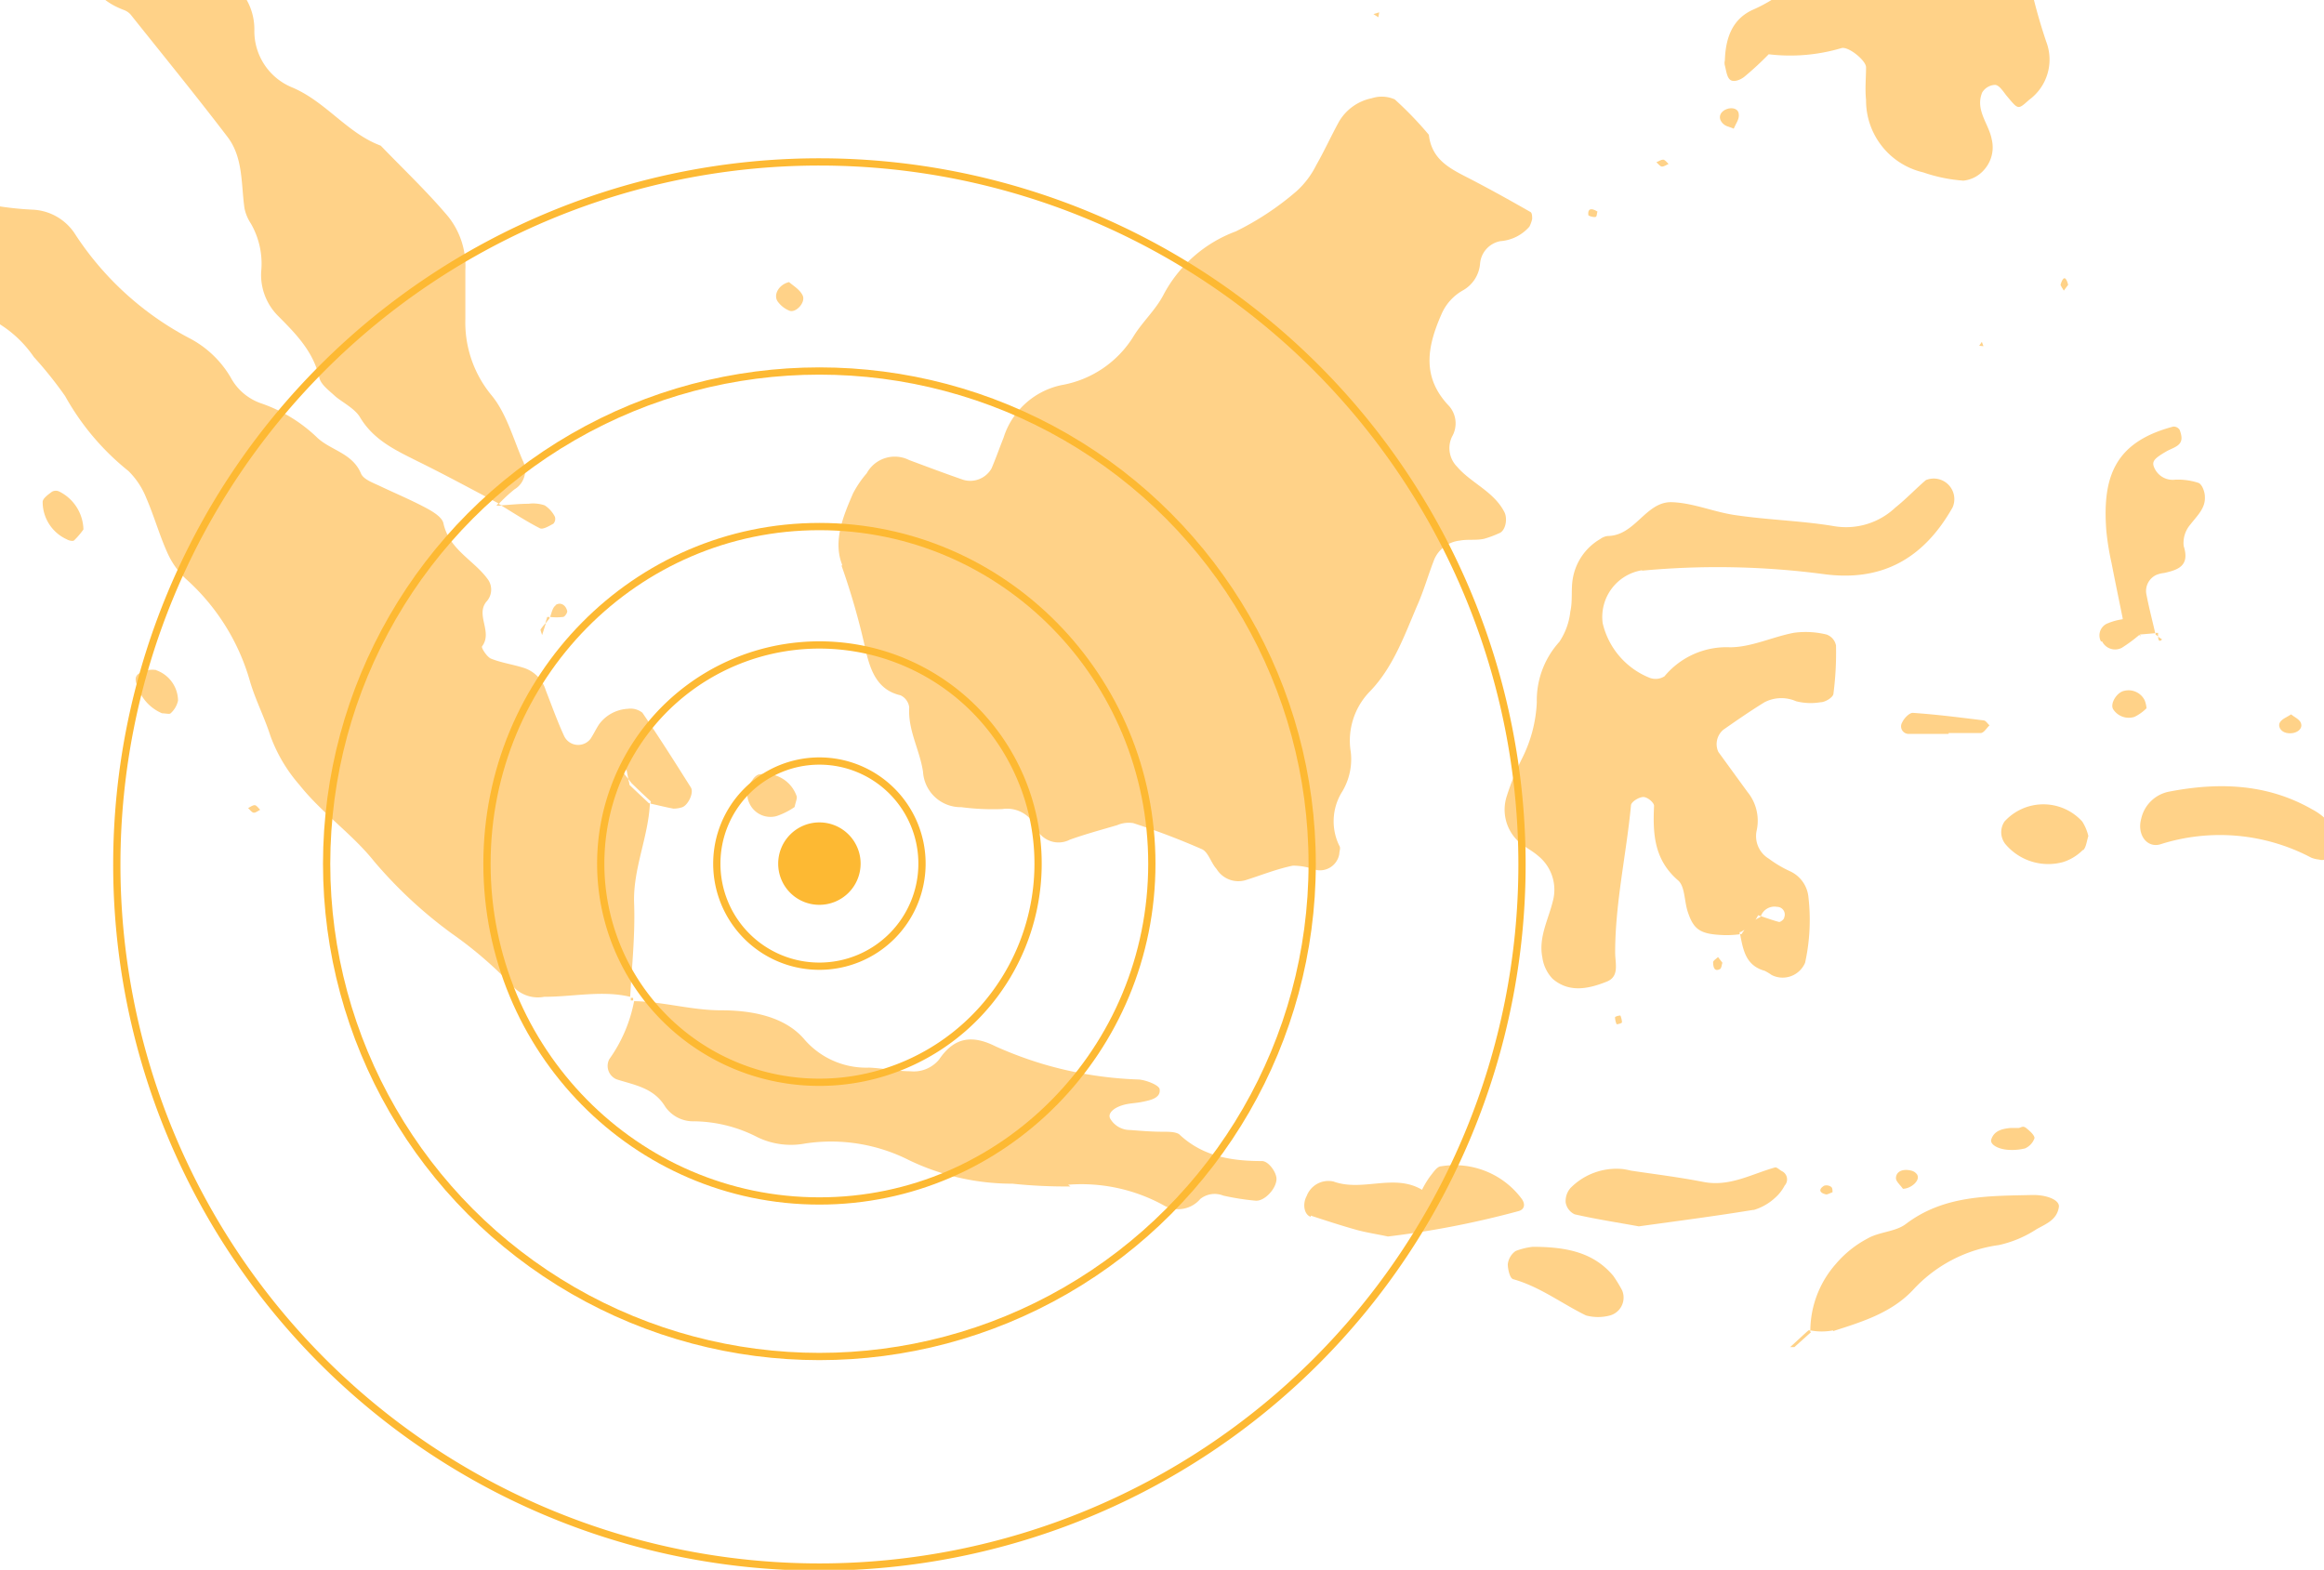 <svg id="Layer_1" data-name="Layer 1" xmlns="http://www.w3.org/2000/svg" xmlns:xlink="http://www.w3.org/1999/xlink" width="160.16" height="108.2" viewBox="0 0 160.16 108.2"><defs><style>.cls-1,.cls-8{fill:none;}.cls-2{clip-path:url(#clip-path);}.cls-3{clip-path:url(#clip-path-2);}.cls-4{clip-path:url(#clip-path-3);}.cls-5{clip-path:url(#clip-path-4);}.cls-6{fill:#ffd288;}.cls-7{fill:#fdb933;}.cls-8{stroke:#fdb933;stroke-width:0.5px;}</style><clipPath id="clip-path"><rect class="cls-1" width="160.16" height="108.19"/></clipPath><clipPath id="clip-path-2"><rect class="cls-1" x="-9" y="-7" width="178.16" height="100.84"/></clipPath><clipPath id="clip-path-3"><rect class="cls-1" width="160.16" height="92.84"/></clipPath><clipPath id="clip-path-4"><rect class="cls-1" x="-1198.75" y="-572.15" width="1571.8" height="919.07"/></clipPath></defs><title>maps-satelitecoverage</title><g class="cls-2"><g class="cls-3"><g class="cls-4"><g class="cls-5"><path class="cls-6" d="M-10.2-252.46A1.66,1.66,0,0,1-10-253l1.32-2.43s-.08-.06-.12-.1c-.43.17-.49.09-.17-.24l.31.3a.08.08,0,0,1,0,0,1.62,1.62,0,0,0,1.89.47,2.4,2.4,0,0,0,1.16-1.17,21,21,0,0,1,2.49-5.07,9.68,9.68,0,0,0,.9-2.08c.47-1.24.81-2.53,1.36-3.73A27.81,27.81,0,0,0,1.3-283.6a2.64,2.64,0,0,1,.2-1.08c.05-.16.25-.41.34-.39.35.07.89.14,1,.37a26.82,26.82,0,0,1,1.58,6.57,10,10,0,0,0,.86,3.85c.79,1.39.33,2.5-.65,3.59a1.75,1.75,0,0,0-.37,2.09,1.84,1.84,0,0,1,.2,2,22.11,22.11,0,0,1-6,7.42,4.37,4.37,0,0,0-1.91,3.27,3.39,3.39,0,0,1-1.91,2.65,6.57,6.57,0,0,1-3.74,1.17,3.48,3.48,0,0,1-1-.36m-15.12,6.22c-.09.23-.18.48-.28.73-.12-.32-.27-.63-.37-1a5.35,5.35,0,0,1-.22-1c0-.14.13-.41.24-.43.42-.1.64.14.63.61s0,.71,0,1.08m-4.41-40.38c-.3-.23-.18-.39.31-.36.05,0,.09.18.13.28-.15,0-.36.14-.44.08m0,5.48a.49.49,0,0,1-.48.05c-1-.86-2.09-1.64-2.37-3a1.38,1.38,0,0,1,0-.57c.14-.59.42-.64.74-.12s.54,1,.78,1.45c.51.62,1,1.19,1.44,1.79.06.07,0,.36-.15.44m-22.93,51,0-.28.17.27.26.1Zm-2.08,7.21a1.72,1.72,0,0,1-.19.52c-.19.49-.49.57-.86.2a1.76,1.76,0,0,1-.25-.47,3.1,3.1,0,0,1,.1-.53c.27-.71,1-1.18,1.17-.75a2.74,2.74,0,0,1,0,1m-2.44-13.91a.89.89,0,0,1-1.43-.15,3.8,3.8,0,0,1-.29-1.59c0-.29.39-.62.68-.81a1.06,1.06,0,0,1,1.42.55,4.73,4.73,0,0,1,.25,1.08,6.78,6.78,0,0,1-.63.92M-87.63-443.69l-.21-.12-.09-.21.25.07a.74.74,0,0,0,.05.26l.22.14c-.11.18-.18.09-.22-.14m0,225a1.28,1.28,0,0,1-1.48.58c-1.74-.68-3.45-1.47-5.16-2.24-.68-.3-.87-.85-.65-1.87.13-.52.07-1.3.39-1.51.59-.41.84.36,1.13.75a5.28,5.28,0,0,0,3.18,2.18,12.2,12.2,0,0,1,2.52,1.17c.12.06.17.28.26.42a2,2,0,0,1-.19.52m-8.17-247.15-.39-.19.42-.1Zm-8,.71a22.1,22.1,0,0,0-4.13,2.74c-.3.25-.87.2-1.37.22a.67.67,0,0,0-.09.14,2.2,2.2,0,0,0-.3.19,1.13,1.13,0,0,0,.16-.33,1.76,1.76,0,0,1,.23,0,15.25,15.25,0,0,1,1-1.68c.74-.94,1.54-1.84,2.32-2.75h0l-.11-.16c-1.21,0-2.34-.23-2.73-1.66-.06-.23.24-.58.44-.83.06-.07.37,0,.49.08a3.19,3.19,0,0,1,.78.73c.37.54.69,1.11,1,1.68h.26l-.14.16a13.8,13.8,0,0,1,1.6.37,1.88,1.88,0,0,1,.72.63c.06.06-.07.4-.19.47m-6.78,4.35h-.14c-.23,1.17-.47,2.34-.68,3.52-.13.67-.64.77-1.16.84-1.36.19-1.45,1.22-1.61,2.21l.11.08,1.14,1.14,1.23,1,.09.32-.18-.19-1.29-1-1.14-1.14c0-.07,0-.15,0-.22-.93-.78-2.38-.88-3-2a15.47,15.47,0,0,1-1-3.09,8.34,8.34,0,0,1-.21-1.5l-.14-.09-.27-.16.39.13s0,.08,0,.12a11.4,11.4,0,0,0,1.69,1.06,3.33,3.33,0,0,0,3.6-.13,3.65,3.65,0,0,1,2.33-.89.51.51,0,0,1,0-.13c.12,0,.19-.12.29-.17a2,2,0,0,0-.17.29m-12.57-32.53,0-.27.35.13Zm-7.06,287.09a10.2,10.2,0,0,0-2.29,4.39c-.07.26-.49.46-.79.62s-1-.52-1.07-1.08c0-.18,0-.37-.06-.47A5.2,5.2,0,0,1-133-207a17.5,17.5,0,0,1,2-1.93,2.83,2.83,0,0,1,1.57-.36c.22,0,.67.52.62.62a9.1,9.1,0,0,1-1.38,2.41m-1.33-58.12s.14.27.21.42c-.13.11-.25.3-.38.32a4.78,4.78,0,0,1-1.07-.07c-.11,0-.2-.19-.3-.3.51-.13,1-.27,1.54-.37m.33-210.34,1.24,1,.1.31-.19-.19-1.29-1-.24-.33.38.21m-24,78.93c-.44.61-1,.78-1.16.34a.85.85,0,0,1,0-.47c.22-.64.7-.95,1.14-.74.13.06.18.27.26.4a2,2,0,0,1-.21.47m-2.82,224.21-.13-.42.36,0Zm-8.46-196.23c-.14-.08-.4-.15-.41-.24,0-.44.18-.47.55-.07-.05.1-.09.21-.14.31m-1.62-4.65c-.07.1-.26.13-.38.18-1.19-2.12-3-3.79-4.37-5.74a.58.58,0,0,1,0-.53c.26-.21.65-.5.89-.44a5.37,5.37,0,0,1,2,.9,21.3,21.3,0,0,1,2.22,2.51,2.89,2.89,0,0,1-.35,3.12m-24,180.27a3.43,3.43,0,0,1-3.34,1.62,32.61,32.61,0,0,1-3.74-1.21c-.78-.3-.94-1.1-1-1.85-.45-3.63,3.42-7,6.68-6.64a1.92,1.92,0,0,1,1.76,1.14c.36.86.7,1.72,1.06,2.57-.47,1.52-.86,3-1.38,4.37m-9.65-194.9-.32-.2.39-.08Zm-12.57,241.6c-2.43.31-4.87.57-7.3.83-.57.06-1.14.09-1.7.13-2.65-.29-5.34-.46-7.31-2.62a4.22,4.22,0,0,0-2.51-1.23,10.81,10.81,0,0,1-2.2-.5,2.49,2.49,0,0,1-1.32-1c-1.1-2.43-2-4.9-.95-7.64a14.35,14.35,0,0,0,1.13-3.79,5.21,5.21,0,0,1,2.7-4.06c.35-.24.32-.67,0-1a2.91,2.91,0,0,0-.91-.66,7,7,0,0,1-4.13-3.71,11.15,11.15,0,0,0-4-4.7,10.83,10.83,0,0,1-4.57-7,10.11,10.11,0,0,0-3.65-6.17,2.81,2.81,0,0,1-.85-3.11,30.19,30.19,0,0,1,1.07-3.21,3.26,3.26,0,0,1,1.92-2,9.33,9.33,0,0,0,4.95-3.64,4,4,0,0,1,1.23-1.14c2.11-1.27,4.24-2.51,6.4-3.69a2.13,2.13,0,0,1,1.6-.26,9.31,9.31,0,0,0,5.54.6,2.14,2.14,0,0,1,2.18,1.49,4.85,4.85,0,0,1,.6,2.73c-.14,1.13-.37,2.24-.49,3.37a1,1,0,0,1-1,1.07c-.93.1-1.89.08-2.83.15-2.46.22-3.07,1-2.83,3.81.11,1.33.11,1.34-.92,1.66-.18.06-.38,0-.56.1-1.65.51-1.87.87-.94,1.72a14.31,14.31,0,0,1,3.2,4,9.89,9.89,0,0,0,6.39,5.16,1.54,1.54,0,0,1,1.24,1.64,8.62,8.62,0,0,1-.1,1.13,6.32,6.32,0,0,0,1.24,4.83,6.6,6.6,0,0,1,1.36,5.35,5.35,5.35,0,0,0,.22,2.24c.34,1.11.95,2.08,2.31,2.14.58,0,1.16,0,1.53.54s.09,1.05-.11,1.56c-.07.17-.16.44-.08.54a6.22,6.22,0,0,0,1.12,1.27,4.32,4.32,0,0,1,1.92,3.91c-.16,2.94,1.09,5.54,1.92,8.25a.67.67,0,0,1-.48.92m-38.06-113.06.15-.43.15.14Zm-22.94,88.49c-.63.43-1.26.86-1.91,1.24a4.21,4.21,0,0,1-3.78.6,7.53,7.53,0,0,0-5,.24,5.23,5.23,0,0,1-3.34-.09c-2.17-.72-4.35-1.36-6.49-2.11a5.45,5.45,0,0,1-1.38-1c-.3-.22-.56-.65-.87-.68-2.07-.2-4-1.14-6-1.47a22.31,22.31,0,0,0-11.15,1.45,8.4,8.4,0,0,0-3.58,2.73,2.24,2.24,0,0,1-2.53.81c-2.06-.67-4.15-.22-6.22-.28-2.87-.08-5.11-1.22-6.31-4-.39-.86-.9-1.68-1.21-2.57a2.83,2.83,0,0,1-.06-1.63c.34-1.27.47-2.67,1.54-3.6a4.35,4.35,0,0,0,1.57-3.49,29.78,29.78,0,0,1,.28-3.4,2,2,0,0,1,1.34-1.69,3.11,3.11,0,0,0,2.21-3,4.68,4.68,0,0,1,.79-2.09c1.16-1.73,2.42-3.38,3.67-5.06a2.26,2.26,0,0,1,2.59-.52c.17.08.39.09.52.21A9.65,9.65,0,0,0-314-196.8a.81.81,0,0,1,.56,1.27c-.5.55-1.07,1.06-1.57,1.62a.93.93,0,0,0,.32,1.4c.33.18.7.29,1,.45a3.24,3.24,0,0,1,1.91,2.59,2.07,2.07,0,0,0,3,1.6c.52-.21,1-.45,1.55-.7a30.93,30.93,0,0,0,3-1.56,8.33,8.33,0,0,1,4.31-1.21,3.5,3.5,0,0,0,1-.45,1.41,1.41,0,0,0,.57-1.49,1.2,1.2,0,0,0-1.21-1l-.56,0c-4.25.52-4.33.51-6.79-2.87l-.34.11.23-.26.11.15h0a9,9,0,0,1,5.56-3.41,6.83,6.83,0,0,0,3.53-1.59,8.45,8.45,0,0,1,6.81-1.84l.85.06.12-.13.33-.2-.19.35-.26,0c-.88.89-1.76,1.8-2.67,2.68a1.61,1.61,0,0,0-.27,2.05,1.63,1.63,0,0,1,.07,1.61c-.95,1.6-1.66,3.37-3.36,4.41a1.05,1.05,0,0,0-.12,1,7.48,7.48,0,0,0,4.31,3.42,13.76,13.76,0,0,1,6.27,3.78,26.49,26.49,0,0,0,7.54,5A7.61,7.61,0,0,1-274-173a3.17,3.17,0,0,1-1.34,3M-330-164.2a3.34,3.34,0,0,1-1.34.88,2.76,2.76,0,0,1-1.11,0c-.37,0-.74-.09-1-.13-.71,0-1.27,0-1.83,0s-1.25-.44-1.07-.88a2.74,2.74,0,0,1,.88-1.33c1.53-.92,3.24-.69,4.93-.54,1.09.09,1.33.91.51,2m-7.43-131.9a1.62,1.62,0,0,1-.22-1.07,4.35,4.35,0,0,1,2.17-3.15,3.31,3.31,0,0,1,.53-.18,5.29,5.29,0,0,1,1,.47c1.2.91,2.37,1.87,3.55,2.81.29.24.6.46.87.73,2.51,2.44,2.13,5-1,6.76-.17.09-.31.22-.48.31-.9.49-1.42.43-2-.15-1.83-1.94-3-4.33-4.47-6.53m.9-37a1.44,1.44,0,0,0,.07.22l.23.09c-.09.22-.17.14-.23-.09l-.2-.08-.16-.25Zm.95-16.21.5-.6c-.16.25-.33.49-.5.74.08.38,0,.43-.25.13,0,0,.17-.17.25-.27m12.09,31.95c.28.12.64.16.81.37a2.13,2.13,0,0,1,.35.92c0,.05-.25.16-.39.25-.27-.2-.63-.35-.78-.63s0-.6,0-.91m6.37,101.2c-.15,0-.34.13-.45.08s-.17-.27-.25-.41c.13,0,.31-.1.4,0s.2.25.3.38m-3.43-88.63a3.58,3.58,0,0,0,2-.84l.79-.78c.05.18.1.37.14.55a17.76,17.76,0,0,0,2.76,5.54,8.85,8.85,0,0,1,.74,2.1,11,11,0,0,1-.83,1.54,1.76,1.76,0,0,1-.9.6c-.4.1-.69-.19-.72-.61a3.92,3.92,0,0,0-2.43-3.53,4.51,4.51,0,0,1-2.43-3c-.28-.86-.05-1.48.84-1.61m14.06,97.83c0,.11-.08.3-.13.3a1.25,1.25,0,0,1-.41-.11c.05-.1.09-.29.14-.29a1.18,1.18,0,0,1,.4.1m-.91-84.05c.16,0,.37,0,.48.06.41.36.36.64-.15.7a.57.57,0,0,1-.43-.28c-.05-.12.07-.31.1-.48m3.51,10.19s.12.05.18.08.32,0,.47,0c0,.07,0,.15-.05.22.87.9,1.75,1.79,2.61,2.7a1,1,0,0,1-.29,1.45,2.16,2.16,0,0,1-2.48-.7,1.23,1.23,0,0,1-.3-1.5,1.82,1.82,0,0,0,.19-.52c.1-.48.18-1,.27-1.43l-.1-.1-.32-.15a.94.94,0,0,1-.61-.15c-.26-.25,0-.33.43.07M-300,38.63a3.46,3.46,0,0,1,3.27,1.84,1.28,1.28,0,0,1,.18,1,17.3,17.3,0,0,1-3.52,5.73,2.67,2.67,0,0,0-.8,2c0,.34,0,.83-.22,1a4.47,4.47,0,0,1-1.46.74,3.18,3.18,0,0,1-1.11,0c-.37,0-.74-.11-1.08-.17a14.23,14.23,0,0,1-2.24.09c-.24,0-.53-.48-.63-.8a2,2,0,0,1,0-1.11A23.73,23.73,0,0,0-307,42.3a3.3,3.3,0,0,1,.34-1.64,2.15,2.15,0,0,1,1.12-1.12,51.4,51.4,0,0,1,5.53-.91m-1.34-6,.38.2-.42.12Zm5.49,56.93a17.23,17.23,0,0,0,.79,3.24,5.72,5.72,0,0,1,.15,4.39,6.1,6.1,0,0,0-.24,4.37,31.41,31.41,0,0,1,.7,3.31c.06.33,0,.88-.2,1s-.6-.13-.83-.51a18.67,18.67,0,0,1-2.21-6.33,4.13,4.13,0,0,1,.09-2.21,10.6,10.6,0,0,0,.33-6.08,22,22,0,0,1-.21-3.35c0-.18.13-.35.21-.51.31.17.79.27.89.52a17,17,0,0,1,.53,2.16M-307-102.45a1.28,1.28,0,0,0,.11.21c.12,0,.23,0,.23.08,0,.26-.09.18-.23-.08a2,2,0,0,1-.26-.06Zm2.34,2.88c.15.08.36.13.44.27s-.08.28-.13.43c-.14-.11-.33-.19-.42-.33s.07-.24.11-.37M-282-18.67a5.52,5.52,0,0,1,.84.28c0,.41-.15.71-.5.62s-.43-.39-.65-.61c.1-.1.23-.31.31-.29m-29.65,49.73-.09.25,0-.39.36,0Zm-1.17,48.45a.64.64,0,0,1-.5-.14,2.18,2.18,0,0,1-.44-2.41s-.06-.06-.1-.07l0-.25c-.94-.61-.89-1.87-1.66-2.6a24.42,24.42,0,0,1-2.4-2.37,5.24,5.24,0,0,1-1.34-2.44c-.34-3.35-1.48-6.61-1.26-10,0-.23.45-.64.64-.61s.82.31.88.57c.51,2.19.94,4.4,1.4,6.6a4.48,4.48,0,0,0,2,5.36,4,4,0,0,1,1.46,3c.1.85.2,1.7.31,2.55.07,0,.1.1.17.14a1.49,1.49,0,0,1,0,.18,2.61,2.61,0,0,1,1.27,2.2c0,.09-.19.31-.33.35m-5.7,12.23-.14.27c0,.19,0,.38,0,.57l-.25,0,.29-.52c0-.12,0-.23,0-.34l.33-.08Zm-4-9.36a4.32,4.32,0,0,1-.88.46s-.24-.3-.22-.41c.17-.65.64-1.05,1.08-.93.11,0,.16.26.24.41s-.09.38-.22.47M-320,48.46l-.15.38-.14-.39Zm-5.51,70.32c-.3-.25-.17-.4.3-.4l.12.31c-.14,0-.36.14-.42.09m-15.72,69.56.06-.24.34.18ZM-455.89,3.23c-.11-.08-.12-.3-.17-.45.14-.42.41-.56.77-.34a.53.53,0,0,1,.15.44c-.09.45-.38.58-.75.35m-3-4.09-.54-.41a1.27,1.27,0,0,0,.66.27v.35Zm-1.3-1L-460-2a2.19,2.19,0,0,0,.43.59l-.58-.44m115.46-270.56-.24-.37.38.23.2.36Zm-1.86-4.39a.67.67,0,0,1-.42.31.66.66,0,0,1-.87-.49,1.33,1.33,0,0,1,.22-1.53c.09-.1.31-.05.48-.07a1.17,1.17,0,0,1,.59,1.78m4.62-28.53c-.06-.16-.19-.32-.17-.45s.18-.26.28-.38c.06.15.19.31.17.45s-.18.25-.28.38m-1.52-7.56c.09-.09.2-.29.28-.28a4.56,4.56,0,0,1,1,.23c.12.05.18.27.27.42a3.76,3.76,0,0,1-.27.38c-.44-.23-.87-.49-1.3-.75m-1.47,13.64c-.32.46-.67.9-.4,1.52s.49,1.18-.23,1.36a2.41,2.41,0,0,1-1.52-.46,1.29,1.29,0,0,1-.29-1.93,24,24,0,0,1,2.08-1.82.62.62,0,0,1,.52,0c.15.06.25.24.37.36a9.27,9.27,0,0,1-.53,1m-1.59-4.86-.09.35L-347-304Zm-5.59-16.25c-.28.18-.74.47-.9.37a3.43,3.43,0,0,1-1.09-1.15c-.08-.16.25-.57.4-.87.84-.05,1.26.56,1.66,1.15a.49.49,0,0,1-.07.5M-355-308a2.69,2.69,0,0,1-.45-.14c-.54-.14-1.17-.06-1.22-.78,0-.06.32-.24.44-.2a6.07,6.07,0,0,1,1,.43,2,2,0,0,1,.49.22,1.71,1.71,0,0,1,.28.42,3.15,3.15,0,0,1-.52,0M-357-360.19a5.38,5.38,0,0,1,.92-1.18l-.09-.21.37-.25-.22.39-.06.07a4.85,4.85,0,0,1,.48,1.35c0,.24-.38.56-.64.79-.1.09-.45.08-.48,0-.14-.31-.38-.73-.28-1m-.88,60.31.25-.42.12.49Zm-9.5-74.4a2.12,2.12,0,0,1-.11.21,2.6,2.6,0,0,0-.16.34c0,.74,0,1.49-.06,2.23,0,.13-.14.26-.22.39-.1-.13-.29-.26-.29-.39a4.24,4.24,0,0,1,.57-2.23c0-.17,0-.33,0-.5a.73.73,0,0,0,.25,0,1.74,1.74,0,0,0,.15-.26c.22.13.12.21-.15.26m-8,2.68-.13.06c-.09.35-.07.78-.64.76,0,0-.12-.39-.07-.42a5.79,5.79,0,0,1,.71-.34,1.17,1.17,0,0,1,.06-.2l.15-.22Zm-5.83,3.55c-.18.23-.59.29-.91.37-.16,0-.44,0-.51-.1-.19-.26-.46-.63-.39-.88s.54-.45.8-.42c.63.08,1.22.75,1,1m-8.9,85.65a.62.62,0,0,1,.52-.12,9.83,9.83,0,0,1,1,.3c0,.17,0,.47-.08.47a3.17,3.17,0,0,1-1,0c-.49-.1-.66-.39-.44-.66m-9.28,8.4a2.35,2.35,0,0,1,0,.27c-.08.14-.15.27-.22.42s-.11.24-.17.35c.09-.29.18-.6.26-.9a1.85,1.85,0,0,0,.14-.14c0-.36,0-.74.39-1,.05.13.19.33.14.38a7.29,7.29,0,0,1-.53.58m-3.66-3a2,2,0,0,1-1.71,1.9,25.74,25.74,0,0,1-2.63.14v.13a2.61,2.61,0,0,1-.19.27l.06-.39h.13c-.08-1.28,0-2.46,1.54-3,.39-.15.54-.91.82-1.37.44-.71,1-1,1.27-.66a3.34,3.34,0,0,1,.73,1.36,5.44,5.44,0,0,1,0,1.66M-418-311.77l.07-.25.3.18ZM-84.33-483.85l.3.28-.45-.14-.21-.35ZM33-23.57c.08.13.18.25.27.37-.32.21-.52.1-.61-.31l.34-.06m1.64-436.07a11.55,11.55,0,0,1,2.09.35c.1,0,.15.26.22.4-.18.28-.3.71-.56.82a1.68,1.68,0,0,1-2.24-.86.48.48,0,0,1,.49-.71m18.91-20.27a3.91,3.91,0,0,1,1,.31,5.09,5.09,0,0,1-.31.45c-.37.4-.74.79-1.14,1.16a1.49,1.49,0,0,1-.5.19.63.63,0,0,1-.72-.6c-.17-1.05.33-1.52,1.66-1.51m-.27,240.32c-.13-.06-.35-.15-.35-.19.06-.31.16-.62.25-.93.13.07.35.16.35.2-.06.31-.16.61-.25.92m5-237.16-.18-.43.33.29a1.13,1.13,0,0,0,0,.18,1.54,1.54,0,0,1,1.25,1.9,8.19,8.19,0,0,1-.87,1.94c-.05.08-.36.1-.5.05s-.33-.26-.32-.38c.12-1.17.29-2.34.44-3.51l-.12,0m2.35,367.6a.73.73,0,0,0,.09.08c.78-.21,1.67-.08,2.31-.79.29-.33.59-.17.55.33a1.2,1.2,0,0,1-.47.88,2,2,0,0,1-2.39-.42,1.68,1.68,0,0,0-.24.06v-.4a1.74,1.74,0,0,0,.15.26M83.48-287.53l.39-.07.5-.37c0,.09,0,.19.07.28l-.57.09-.26.2-.25.17ZM135-466.68l.1.12c.41,0,.85-.13,1,.52,0,0-.38.22-.43.17a5.37,5.37,0,0,1-.55-.69l-.24,0-.26-.26.4.12m96,33.43c.7-.16,1.4-.36,2.11-.49a.51.51,0,0,1,.43.24c.07.11,0,.32,0,.64-.51.34-1.09.75-1.71,1.09-.38.21-1-.18-1.26-.7s0-.68.45-.78M129.8-220.15a1.36,1.36,0,0,1,1.24.85c.1.53.15,1.07.22,1.63a8,8,0,0,1-.6,1.5,1,1,0,0,1-.88,0,16.75,16.75,0,0,1-1.13-2.43,1.41,1.41,0,0,1,1.15-1.59M80.36-110.92c.13.1.33.18.36.31a4.31,4.31,0,0,1,.14,1c0,.07-.2.15-.3.22-.2-.44-.41-.89-.59-1.35,0,0,.25-.12.39-.19m5.56-25.44c.12,0,.22.2.33.31l-.39.24c-.13,0-.35-.05-.39-.14-.14-.3,0-.47.45-.41m9.8,12.12c.1,0,.29.23.3.37a5.23,5.23,0,0,1,0,.79l.12.07.2.3-.33-.17c0-.06,0-.13,0-.2-.25-.13-.54-.24-.66-.45-.22-.37,0-.68.4-.71m-98.46,82c.27-.18.86-.26,1-.1,1,1,2.5,1.75,2.82,3.43A32.32,32.32,0,0,0,2.1-35c1,3.23,1.49,6.68,3.61,9.52a6.4,6.4,0,0,1,.82,2.11c.2.73.21,1.51.44,2.23a14.11,14.11,0,0,1,.13,8.41,4.08,4.08,0,0,0-.21,2.22,9.76,9.76,0,0,1-.37,6.14C5.74-2.09,6-.27,8.54.69A1.13,1.13,0,0,1,9,1c2.24,2.81,4.51,5.59,6.69,8.45,1.08,1.43.92,3.24,1.16,4.91a3,3,0,0,0,.44,1.05A5.53,5.53,0,0,1,18,18.71a4,4,0,0,0,1.2,3.1C20.38,23,21.58,24.21,22,26c.09.49.66.9,1.07,1.28s1.36.85,1.73,1.46c.94,1.59,2.46,2.29,4,3.06,1.87.92,3.71,1.92,5.55,2.89l-.14.16.37,0-.21-.12a11.21,11.21,0,0,1,1.08-1,1.51,1.51,0,0,0,.57-2c-.67-1.55-1.14-3.3-2.19-4.54A7.88,7.88,0,0,1,32.07,22c0-1.12,0-2.25,0-3.37a5.46,5.46,0,0,0-1.18-3.7c-1.44-1.71-3.09-3.27-4.65-4.89-2.31-.86-3.75-3-6.07-4a4.19,4.19,0,0,1-2.64-4,4.13,4.13,0,0,0-1.27-3,13,13,0,0,1-2.5-4.27,3.31,3.31,0,0,1-2.8-3,7.16,7.16,0,0,1,.24-3.37c1.36-4.15,2.76-8.29,3.06-12.69a.76.76,0,0,1,.27-.49,2.2,2.2,0,0,1,.93-.51,1.57,1.57,0,0,1,1,.28,1.56,1.56,0,0,1,.56.94,3,3,0,0,0,3.48,2.94,2.92,2.92,0,0,1,1.66.29c1.95,1.41,4.28,2.34,5.42,4.79,1.29,2.81,3.83,4.58,6.12,6.52.51-.21,1.19-.74,1.5-.57,1.12.62,2.36,1.21,2.23,2.94a43,43,0,0,0,.11,4.53c0,.43,1,.78,1.44.55.16-.1.39-.12.52-.24,2.18-2.09,4.38-4.17,6.52-6.32A3.71,3.71,0,0,1,47.85-10c2.95-.61,5-2.57,7.18-4.48a8.41,8.41,0,0,0,2.45-4.38c.69-2.64,1.06-5.17,0-7.76a2.52,2.52,0,0,1-.07-.56,29.59,29.59,0,0,0-3.3-9.66A14.09,14.09,0,0,0,51.69-40a33.25,33.25,0,0,0-6.33-4.83c-1.44-1-2.75-2-3.13-3.89A4.35,4.35,0,0,0,40.59-51c-.57-.51-1.16-1-1.69-1.54a1.7,1.7,0,0,1-.55-1c0-2-.69-4.18,1.33-5.77a4.67,4.67,0,0,0,1.61-2.94A2.49,2.49,0,0,1,42.5-64c2.15-1.22,4.31-2.42,6.51-3.54a2.82,2.82,0,0,1,1.66-.14,12.36,12.36,0,0,1,1.61.57c1.36.33,2.4.84,2.65,2.47a4.32,4.32,0,0,0,1.9,2.75,1.68,1.68,0,0,0,2.65-1,8.89,8.89,0,0,0,0-1.71l.12.14.08-.32-.18.16c-.17-.27-.39-.55-.37-.81a1.07,1.07,0,0,1,.63-.79c2.65-.43,4.9-1.94,7.46-2.66a7.78,7.78,0,0,0,5.11-4.19c.3-.65.76-.64,1.29-.31s1.21.93,2.07.53a15.35,15.35,0,0,1,4.87-1.41,18.92,18.92,0,0,0,3.77-1.19,3.84,3.84,0,0,0,2.75-2.63c.16-.62.75-.72,1.2-1,1.84-1.27,3.85-2.39,4.65-4.71a1.11,1.11,0,0,1,.29-.47,6.44,6.44,0,0,0,3-4c.21-.62.86-.59,1.37-.8.92-.36,1.22-.89,1-1.73a12.74,12.74,0,0,1-.31-4.44c.07-.92-.38-1.71.76-2.36a5.86,5.86,0,0,0,2.92-4.64,4.22,4.22,0,0,1,1.44-3,4.34,4.34,0,0,0,1.74-3.94,5.11,5.11,0,0,1,.64-2.7c1-1.65.32-2.92-.66-4.13a14.23,14.23,0,0,0-2.12-1.89,2.64,2.64,0,0,0-2-.4s0,.07,0,.11l-.32,0,.18-.13h.16a3.18,3.18,0,0,1,.38-1.43,24,24,0,0,1,2-1.87,1.56,1.56,0,0,0,.21-2,9.83,9.83,0,0,0-2.68-2.66h-.14l-.25-.23.34.18,0,0a3.74,3.74,0,0,0,1-.22,1.66,1.66,0,0,0,.64-2.77,8.9,8.9,0,0,0-2.06-1.92,7.12,7.12,0,0,1-3-3.31c-.89-1.88-1.93-3.69-2.88-5.55a5.6,5.6,0,0,0-2.69-2.82c-.69-.32-1.35-.7-2-1.06a3.49,3.49,0,0,1-1.87-3.8,5.61,5.61,0,0,1,1-3.22,10.3,10.3,0,0,0,1.54-2.36A8.16,8.16,0,0,1,93.86-157a9,9,0,0,1,4.79-1.6c.67,0,.95-.59,1.09-1.14a7.27,7.27,0,0,0,.19-1.68,2,2,0,0,0-1.64-2c-.93-.05-1.88.09-2.82,0a7.46,7.46,0,0,1-2.21-.3,13.43,13.43,0,0,1-2-1.11,2.18,2.18,0,0,0-2.17.17c-1.4.73-2.22,2-3.25,3.15a3.22,3.22,0,0,1-1.47.75A1.88,1.88,0,0,1,82.11-162a4.43,4.43,0,0,0-3-3.1,8.37,8.37,0,0,1-4-3.11,2.44,2.44,0,0,1,1.26-3.66c.55-.1,1.13-.09,1.7-.14a2.59,2.59,0,0,0,2.53-1.92c.61-2.2,1-4.48,3.45-5.56.58-.25.88-1.19,1.25-1.84.57-1,1-2,1.66-3a2.46,2.46,0,0,1,1.37-.89c1.47-.35,2.54.43,3.48,1.45a2.05,2.05,0,0,1,.05,2.62c-.18.33-.33.68-.51,1a3.79,3.79,0,0,0-.32,3.79c.24.52.34,1.09.56,1.62.38.89-.27,1.37-.72,1.94a1,1,0,0,0-.25.5c0,.33.08.76.3.94a1.18,1.18,0,0,0,1,.2,6.67,6.67,0,0,0,2.93-2.61c1.94-2.95,5-4,8.19-4.56a4.09,4.09,0,0,1,1.62.29c.56.14,1.09.36,1.63.54,2.31.74,2.28.74,2.22,3.08-.05,1.89,0,3.78,0,5.68a3.78,3.78,0,0,0,1.1,2.55,1.88,1.88,0,0,0,2,.75c.54-.15,1.08-.36,1.63-.48a3.05,3.05,0,0,1,2.67.66,19,19,0,0,1,2,2.05c.62.74.51,1.21-.42,2.4-.75.94-.88,1.31-.21,1.94a8,8,0,0,1,2.32,7.26,14.41,14.41,0,0,0-.13,2.27c0,1.57,1,2.8,1.68,4.11.06.11.35.15.51.13a4.34,4.34,0,0,0,2.42-1.39,4.35,4.35,0,0,1,3.6-1.37c.56.06,1.15-.06,1.71,0,1.36.22,2.06-.62,2.8-1.54a6.18,6.18,0,0,0,1.18-6.39c-.39-1.07-.6-2.2-.92-3.29-1.33-4.44-1.3-4.47-4.32-7.88a19,19,0,0,1-3-4.11,8,8,0,0,0-3.08-3.28c-1-.6-1.9-1.26-2.81-1.94a2.93,2.93,0,0,1-.56-3.62,6.8,6.8,0,0,1,1.47-1.72,18.8,18.8,0,0,0,2.75-2.82c2.23-2.47,3.12-5,2-8.3-.84-2.37.06-4.48,1.83-6.2.55-.52,1.14-1,1.67-1.55a18.36,18.36,0,0,0,1.5-1.68c.67-.88.68-2.25,1.92-2.7,1.62-.58,2.28,1.07,3.45,1.56a4.4,4.4,0,0,0,3.83.08,8.47,8.47,0,0,0,3.15-2.38,20.78,20.78,0,0,0,3.37-5.92c1.22-3.39,3.24-6.47,3.87-10.09a4.93,4.93,0,0,1,.86-2.1c2.35-3,2.59-6.62,2.92-10.18.27-3,1.57-5.88,1.49-9a2.89,2.89,0,0,1,.47-1.62c1.33-1.92.88-4,.67-6.07a25.7,25.7,0,0,0-3.4-10.74,8.79,8.79,0,0,1-1.28-4.31c-.09-3.23-.18-6.46-.23-9.69,0-.3.24-.59.36-.89.16.09.37.13.46.26a48.42,48.42,0,0,0,4,4.8c1.44,1.58,1.14,4,2.16,5.82q.68,1.26,1.32,2.52a15.78,15.78,0,0,1,1.92,6.52,4.72,4.72,0,0,0,.12,1.13c.72,2.52.93,5.2,2.76,7.38a7,7,0,0,1,1.31,3.71,14,14,0,0,0,1.6,5.41,7.28,7.28,0,0,1,.83,3.85,6,6,0,0,0,.14,1.69,4,4,0,0,0,2.34,3c.24.09.9-.17.91-.32a13.84,13.84,0,0,0,0-2.23c-.05-1.21.55-1.54,1.79-1.4s2,1.08,3,1.54c.16.08.48.11.53,0,.19-.3.48-.67.44-1-.21-1.35-.69-2.78-1.91-3.34-2.44-1.12-2.95-3.94-5.07-5.26a34,34,0,0,1-1.62-4.23c-.44-1.84-.6-3.74-.86-5.62-.07-.56-.06-1.14-.08-1.71a1.74,1.74,0,0,1,1.31-1.64c.9-.12,1.82-.18,2.74-.26a3.38,3.38,0,0,0-.55-2.62c-3.48-5.86-6.5-12-10.82-17.36a8.16,8.16,0,0,1-2.22-5.68,5.38,5.38,0,0,0-.61-2.74c-1.49-2.6-2.21-5.7-4.8-7.61-1-.72-1.09-2-1.64-3a3.4,3.4,0,0,0-2.79-1.7c-.27,0-.61.34-.88.59a.6.6,0,0,0-.08.54,4.14,4.14,0,0,0,.59.94c1.92,2.25,1.86,2.27.17,5.15a1.59,1.59,0,0,0-.25,1.06,7.32,7.32,0,0,0,.86,2.1,15,15,0,0,1,2,5.9c.06.29-.21.69-.41,1s-1-.09-1.15-.83a5.55,5.55,0,0,0-1.25-3.11,2.68,2.68,0,0,1-.87-2,3.89,3.89,0,0,0-2.13-3.75,76.06,76.06,0,0,1-6.74-4.23,2.69,2.69,0,0,0-1.62-.43c-.95,0-1.89.22-2.83.25s-1.74.38-2,1.54a5.69,5.69,0,0,1-1.77,3.47A.56.56,0,0,1,129-288c-.77-1.5-1.49-3-2.25-4.54-.07-.15-.32-.39-.37-.36a3.84,3.84,0,0,0-.88.63,2,2,0,0,0-.31,2.11,1.14,1.14,0,0,1-.45.92c-.33.24-.69,0-.85-.36-.54-1.41-1-2.84-1.61-4.25s-1.19-1.59-2.71-1.16a13.9,13.9,0,0,1-1.61.55,6.83,6.83,0,0,1-1.69,0,1.61,1.61,0,0,1-1.48-2,14.55,14.55,0,0,1,.62-1.59c.89-1.68,1.81-3.34,2.71-5a15.42,15.42,0,0,0,2.27-5.8,33.19,33.19,0,0,1,3.26-10.86c1.11-2.38,2.09-4.9,1.53-7.68a4.22,4.22,0,0,1,.75-3.26,4.91,4.91,0,0,0,.72-4.84,2.49,2.49,0,0,1,.44-2.16,5.77,5.77,0,0,1,4-2.87,51.17,51.17,0,0,0,6.43-2.26,3.25,3.25,0,0,1,2.75.23,1.56,1.56,0,0,0,2.4-.6A3.07,3.07,0,0,1,146-344.9c2.2.42,4-.83,6.11-.89.28,0,.68-.44.78-.75.29-.9.4-1.85.66-2.76a2.2,2.2,0,0,1,2.18-1.5c2.64.25,5.28.5,7.9.83a3.33,3.33,0,0,1,1.49.77,1.1,1.1,0,0,1,.29.91c-.06.35-.42.62-.57,1a1.59,1.59,0,0,0,.4,2c.57.58,1.37,1,2,.61,1.89-1.21,4.17-1.85,5.48-3.88a1.53,1.53,0,0,1,2-.56,1.72,1.72,0,0,0,2-.61c.65-.86,2.12-1.25,1.83-2.64s-1.6-1.4-2.72-1.54l-.57-.08a1.51,1.51,0,0,1-1.25-1,8.08,8.08,0,0,1-.19-6.11c.15-.35.19-.75.36-1.08a10.26,10.26,0,0,0,.81-5c-.09-2.26.13-4.53-.09-6.81a3.38,3.38,0,0,1,2.29-3.58,30.1,30.1,0,0,0,3.71-1.46,4.41,4.41,0,0,1,3.8-.43c.8.26,1.4-.33,2-.74s1.25-.16,1.33.43c.17,1.31.37,2.63.47,3.95a3.39,3.39,0,0,0,1.78,2.75,24.26,24.26,0,0,1,3.35,1.91c.14.12.76-.09,1-.33a3.46,3.46,0,0,0,.84-1.44c.45-2.23.94-4.47,1.17-6.74A3,3,0,0,1,199-382.5c.82-.29.78-1.16.92-1.87a1.86,1.86,0,0,1-.34-.19c-2.57-2-3.37-4.92-3.83-8,0-.15.11-.34.2-.5a3.28,3.28,0,0,1,4-1.21c.41.18.85,1,.59,1.43a4.48,4.48,0,0,0,.17,4.85c1.12,2,2.43,3.86,2.24,6.31,0,.31.29.7.53,1,1.34,1.6.59,3.7,1.33,5.44-.3,1.36-1.4,2.21-2.16,3.26-.12.16-.26.28-.38.43a4.35,4.35,0,0,0-1,3.12c.07,3,.34,6.05-.95,8.94a6.14,6.14,0,0,0-.27,2.24c-.06,2.85-.24,5.7-.08,8.54.12,2.4-.16,4.52-1.84,6.35-.37.4-.47,1-.8,1.48a6.6,6.6,0,0,1-1.21,1.15c-1.53,1.22-1.65,1.31-.71,2.46a5.44,5.44,0,0,1,1,4.83,18.42,18.42,0,0,1-.89,2.69,8.15,8.15,0,0,0-.34,3.92c.29,2.3,1.34,4.35,2,6.53,2,7.26,6.23,13.37,10.23,19.58,1.13,1.75,2.36,3.43,3.4,5.25a11.48,11.48,0,0,0,2.23,3.26A10.66,10.66,0,0,1,215.8-287c.72,1.55,1.31,3.15,1.93,4.74s2.25,2.41,3.67,3.29c.1.05.38-.08.52-.19,1.12-.89,1.2-2.33,1.82-3.49a11,11,0,0,0,.48-9.32c-1.23-3.44-1.66-4.44,2.24-6.36a4.8,4.8,0,0,0,.48-.3.88.88,0,0,0,.34-1.39c-.51-.8-1.1-1.56-1.53-2.4a5.28,5.28,0,0,1-.69-2.14,39.51,39.51,0,0,1,.26-5.1,3.08,3.08,0,0,1,2.08-2.5,18.34,18.34,0,0,0,2.53-1.21,1.94,1.94,0,0,0,.47-2.54c-.82-1-1.65-2.08-2.57-3a9.94,9.94,0,0,1-2.63-8.93,1.16,1.16,0,0,1,1.17-1c.38,0,.74.2,1.11.22,1.12.05,2.2-1.39,1.68-2.31-.74-1.3-1.72-2.5-2.34-3.86a2.16,2.16,0,0,0-2.66-1.46,1.05,1.05,0,0,1-.89-.48c-.68-1.54-1.62-3-.8-4.87a2.91,2.91,0,0,0,.09-1.66,3.29,3.29,0,0,0-.69-1.53,4.63,4.63,0,0,0-3-1.43,1.3,1.3,0,0,0-1,.48,9,9,0,0,0-.84,1.24l0,0a1,1,0,0,0,.1.18c.12,0,.22,0,.22.06,0,.27-.1.2-.22-.06l-.24,0,.1-.17a4.48,4.48,0,0,1-2.22-2.41,13.39,13.39,0,0,1-.92-6.15c.17-3.28,0-6.45-1.87-9.32a3.88,3.88,0,0,1-.33-1.08,3.2,3.2,0,0,1,2.55-4.26c.35-.09.76.1,1.14.06,1.13-.11,1.36-.25,1.55-1.27a5,5,0,0,1,.94-2.62c.36-.42,1.12-.52,1.38-.05.48.82.89,1.69,1.42,2.46a1.13,1.13,0,0,0,1,.28,1.25,1.25,0,0,0,.79-.7,26.1,26.1,0,0,0,.6-2.76,7.29,7.29,0,0,1,1.86-3.48,7.32,7.32,0,0,1,4.53-2.19c1.18-.21,2.16.59,3.1,1.23s1.84,1.33,2.77,2a3.59,3.59,0,0,0,1,.6,10.26,10.26,0,0,0,1.66.27,1.15,1.15,0,0,0,1.08-1.06c-.05-1.33-1.06-2.47-.74-3.87s.52-2.61.87-3.89a28.31,28.31,0,0,0,.95-5.58,17.21,17.21,0,0,1,2.57-8,28,28,0,0,0,2.24-4.56,18.16,18.16,0,0,1,4.53-6.4,3.79,3.79,0,0,1,2.61-1c1.32,0,2.65.13,4,.15a5,5,0,0,0,1.68-.23,1.18,1.18,0,0,0,.71-.76c.12-2.5.21-5-2.12-6.75-.56-.42-.79-1.27-1.23-1.88-.31-.46-.63-1.09-1.08-1.24-2.14-.74-3.68-2.62-6-3.07l0,.11-.45.13.32-.27.1,0c-.19-.69-.36-1.39-.59-2.07-.46-1.38-1.24-2.36-2.88-2.2a.81.81,0,0,1-.94-.47c-.15-.34-.22-.73-.38-1.06-.78-1.63-1.36-2.08-3.05-1.75s-2.83-.59-3.86-1.73a1,1,0,0,1,.3-1.45c.72-.23,1.44-.43,2.18-.62a4.31,4.31,0,0,0,3.28-4.18c.19-2.26.2-4.54.19-6.82a6,6,0,0,0-.55-2.18c-.37-.87-1-1.63-1.33-2.51a3.44,3.44,0,0,0-2.89-2.41,4.64,4.64,0,0,1-3.17-2.21,1.49,1.49,0,0,1-.22-1.58c.26-.5.41-1.06.67-1.57.46-.9,1.36-1,1.64-.25a5.14,5.14,0,0,0,2.6,2.88c3.4,1.77,3.7,1.68,5.39-2a7.37,7.37,0,0,1,.44-1,4.41,4.41,0,0,1,2.81-1.79c.85-.21,1.41.46,2,1a23.85,23.85,0,0,1,2,2.06,2.68,2.68,0,0,0,3.6.66,5.67,5.67,0,0,1,3.71-1c.95.06,1.9.2,2.85.17a10.11,10.11,0,0,0,2.22-.42,2.32,2.32,0,0,0,1-.58c.25-.25.58-.66.54-.94-.28-1.82-.16-3.91-2.85-4.18-.79-.08-1.14-.94-1.34-1.69a3.55,3.55,0,0,1,0-1.13c.09-1.82-.3-3.32-2.07-4.34a7.92,7.92,0,0,1-1.86-2.1c-.7-.86-.77-1.23.07-1.87a7.61,7.61,0,0,0,2.56-4.32,1.63,1.63,0,0,0-.29-1.59,9,9,0,0,1-2.2-6.29c0-.77-.34-1-1.07-1-.37,0-.77.23-1.12.15a51.39,51.39,0,0,0-6-1.45c-.7-.07-1.34-.69-2-1a2.5,2.5,0,0,0-3.12.53c-1.19,1.19-2.21,2.58-4,2.92-.29,0-.52.51-.76.81a1.8,1.8,0,0,0-.15,2.11c.86,1,1.81,1.95,2.59,3a2.06,2.06,0,0,1,.13,2.17,2.14,2.14,0,0,1-.83.67c-.12.07-.46,0-.49-.06-1.25-2.85-4.12-4.43-5.57-7.13-2-1.71-4-3.43-7.07-2.8a6.78,6.78,0,0,1-3.35-.09,16,16,0,0,0-5.05-.56,19.67,19.67,0,0,1-6.16-.88,7.78,7.78,0,0,0-5.6,0,3.29,3.29,0,0,1-3.63-.76,7,7,0,0,0-3.66-1.47c-4.13-.47-8.16-1.77-12.39-1.4a4.64,4.64,0,0,1-1.7-.14c-2.74-.8-5.31,0-7.73,1.06-1.76.74-3.49,1.8-5.33,1.89-2.1.11-4.07.9-6.18.8a14.8,14.8,0,0,0-2.8.3c-.47.07-.59.38-.55.86.18,1.88,2,3.24,1.63,5.35-.06.31.64,1,1.11,1.13a8.15,8.15,0,0,1,4,2.08c1.13,1.28,2.19,2.61,3.26,3.94a1.8,1.8,0,0,1-.12,2.12,18.54,18.54,0,0,1-1.72,1.49c-.94.71-2,.72-2.48-.18-1.17-2.34-3.14-3.16-5.55-3.37a2.9,2.9,0,0,1-1.11-.23,4.13,4.13,0,0,1-1.35-1,14.54,14.54,0,0,1-1.14-2,.73.73,0,0,1,.19-1c1.24-1.12.94-2.38.18-3.59s-2.16-1.43-3.53-1.31a2.73,2.73,0,0,0-1.92,1.9c0,1.51,0,3,0,4.53a2.14,2.14,0,0,1-1.71,2,51.55,51.55,0,0,0-5.6,1,6.88,6.88,0,0,1-3.88.33,1.54,1.54,0,0,0-1.08.09c-2.18,1.14-4.38,2.27-6.49,3.53a15.61,15.61,0,0,1-9.75,2.36,2,2,0,0,1-1.69-1.33,4,4,0,0,1-.22-.53,11.62,11.62,0,0,0-5.86-8c-.32-.19-.55-.53-.86-.73-3.34-2.18-6.75-3.56-10.65-1.3a15.9,15.9,0,0,1-2.14.76,36.31,36.31,0,0,0-8.54,4.49c-1.37,1-2.82,1.93-4.27,2.84a2,2,0,0,1-2.87-.81,5,5,0,0,0-2.75-2.72c-.88-.37-1.74-.77-2.59-1.19a2.12,2.12,0,0,0-2.56.52c-.87.72-1,.7-1.81,0a2.15,2.15,0,0,0-2-.67,1.51,1.51,0,0,1-1.59-.2,5.77,5.77,0,0,0-3-1.36c-.42-.11-.42-.48-.17-.92,1-1.7,1-2.54,0-3.43-.15-.12-.25-.3-.41-.39-2.15-1.3-4.39-2.28-7-1.63-1.1.28-2.23.49-3.3.86a4.13,4.13,0,0,0-1.94,1.13C59.21-481,58-480.83,56-481.4a20.79,20.79,0,0,0-6.22-.36c-2.48.08-4.94.33-7.4.61s-4.88.64-7.33-.14c-.42-.14-1.08.24-1.53.53-.27.16-.39.61-.48.95,0,.12.16.4.3.45.87.36,1.78.63,2.63,1a2.19,2.19,0,0,1,.74.82c.19.3-.28,1.09-.82,1.32a17,17,0,0,0-1.6.6,3,3,0,0,0-1.46,2.87,2,2,0,0,0,1.77,1.91,20.61,20.61,0,0,0,2.22,0,.76.76,0,0,0,0-.16l.08-.29-.08.45h0a3.19,3.19,0,0,0,.41,2.57A11.7,11.7,0,0,0,40.28-465c.53.35.5.92.13,1.5s-1,.84-1.41.53a3,3,0,0,0-3.67-.21c-.78.54-1.64,1-2.37,1.56a3.69,3.69,0,0,1-3.17.83,8.38,8.38,0,0,0-2.82-.15c-1.35.19-2.67.75-3.06,2.19a2.73,2.73,0,0,1-2.83,2.2,8.85,8.85,0,0,1-7.32-2.33.93.93,0,0,0-.48-.27.7.7,0,0,0-.49.11.7.7,0,0,0-.27.47,11.05,11.05,0,0,0,1.17,5,23.93,23.93,0,0,1,2.07,6.5c.08.61-.28,1-1,.92a15.9,15.9,0,0,1-3.31-.6c-3.39-1.09-5.59-3.79-8.35-5.71-.1-.07,0-.37,0-.55-.47-1.49-.5-1.5-1.76-.73s-1.7.71-2.5-.12A5.34,5.34,0,0,1-2-455.26l-.14.08-.13-.12c-.43,0-.84.08-1.11-.43.15-.06.36-.22.43-.17a5.51,5.51,0,0,1,.68.6l.24,0a.09.09,0,0,1,0,.06,13.42,13.42,0,0,0,1.83-1,1.31,1.31,0,0,0,.37-1,6.24,6.24,0,0,0-1.89-3.4,3.61,3.61,0,0,0-2.64-.83c-.81,0-1-.29-.78-1.07s.5-1.43-.14-2.07c-1.46-1.47-2.89-3-4.41-4.37-1.18-1.08-6.34-2.55-8-2.41a2.28,2.28,0,0,0-1.09.26,2.53,2.53,0,0,1-2.52.43,14.12,14.12,0,0,0-7.3-.35,5.72,5.72,0,0,0-2,1.06c-1.17.86-1.44,1.82-.82,2.93.73,1.32,1.57,2.58,2.35,3.86a1.32,1.32,0,0,1-.34,1.53c-2.25.93-4.49,1.95-6.8,2.73a4,4,0,0,1-4.23-.88c-.85-.79-.95-.66-1.89,0-2.59,1.84-4.9,1.07-5.43-1.8-.07-.37,0-.76-.11-1.12A1.9,1.9,0,0,0-50-464.09c-3,.61-5.93,1.19-8.88,1.85a14.45,14.45,0,0,0-3.23,1,36.91,36.91,0,0,0-3.37,2.09c-1.18-.57-2.35-1.14-3.53-1.69a1,1,0,0,0-.46,0,9.83,9.83,0,0,1-.25,1c-.74,2.05-3,2.71-4.43,1.28a8,8,0,0,1-1.25-1.82c-.31-.55-.72-.88-1.29-.58a4.18,4.18,0,0,1-2.69.43,1.86,1.86,0,0,0-2.08,1.5,7.1,7.1,0,0,0-.33,1.65,1.77,1.77,0,0,0,1.07,1.81,13,13,0,0,0,2,.52.36.36,0,0,1,0-.1l.16-.11a2.06,2.06,0,0,1,.14-.76c.12-.25.45-.39.68-.58a1.12,1.12,0,0,1,.1.42.77.77,0,0,1-.24.45,6.32,6.32,0,0,1-.68.47,1.79,1.79,0,0,1,0,.24l-.16,0c-.15.52-.19,1.16-.53,1.46a10.91,10.91,0,0,0-2.45,3.11c-1.24,2.25-3.21,3.09-5.62,3.31-.87.07-1.24-.2-.86-.9a8.11,8.11,0,0,0,.83-3.27c.1-1.33,1.71-1.43,2.13-2.51.2-.53.62-1.15.49-1.6a6.74,6.74,0,0,1,.86-4.93,3.23,3.23,0,0,0,.41-2.19,3.32,3.32,0,0,1,.23-2.19A32.65,32.65,0,0,0-81-470a40.1,40.1,0,0,1,1.29-5.52,6.46,6.46,0,0,0-.31-5c-.76-1.72-2-3.23-2.3-5.15a1.35,1.35,0,0,0-.61-.92c-2-.89-3-2.81-4.45-4.3a1,1,0,0,0-1.43.07c-.35.38-.32,1.85-1.28.59a11.31,11.31,0,0,0-4.07-3,35.52,35.52,0,0,1-4-2,2.9,2.9,0,0,0-3.65-.23,32.61,32.61,0,0,1-7.23,3.25,1.11,1.11,0,0,0-.65,1.39c.23.52.59,1,.79,1.51a1.83,1.83,0,0,1-.92,2.4,1.55,1.55,0,0,1-2.5-1.14c-.11-.94,0-1.88-.13-2.82a19.94,19.94,0,0,0-.4-2.79,2.14,2.14,0,0,0-2.21-1.42,21.31,21.31,0,0,0-2.19.56,4.61,4.61,0,0,1-3.29-.47c-.8-.36-1.26-.88-1.08-1.72.4-1.86-.77-2.79-2-3.7-2.14.26-4-1-6.08-1.06a2.93,2.93,0,0,0-1.49.69,2.16,2.16,0,0,0-.71.87,19.14,19.14,0,0,0-1.91,10c.18,2.12.06,4.62,2.53,6,1.13.63.78,2.06,1.18,3.11.47,1.25.35,1.41-.64,1.52a9.21,9.21,0,0,0-3.87.81,1.28,1.28,0,0,0-.72,1.38c.08.55.41,1.2.22,1.63a28.52,28.52,0,0,1-2,3.43,1.85,1.85,0,0,1-.89.66c-1.21.47-2.43.91-3.67,1.3-.3.1-.51-.25-.39-.74.16-.72.43-1.43.6-2.16s-.59-1.41-1.4-1.34c-1.19.09-2.33.37-2.63,1.69-.19.84-.43,1.38-1.36,1.47-.75.06-1.49.28-2.25.32a4.26,4.26,0,0,0-2.83,1.73c-1,1-1,1.65,0,2.94.44.55.41,1.18,0,1.44a49.72,49.72,0,0,1-4.36,2.61,8.37,8.37,0,0,0-3.65,2.55c-.86,1.2-2.27,1.95-2.74,3.53A3.43,3.43,0,0,1-165-453.8c-1.56.46-1.17,2.29-2.3,3a4,4,0,0,0-1.31,1.81c-.65,1.33-.18,2.56.09,3.86a2.69,2.69,0,0,0,1.25,1.7,14.32,14.32,0,0,0,4.28,2.66,10.39,10.39,0,0,1,4.83,2.88,1.35,1.35,0,0,1,.27,1,1.42,1.42,0,0,1-.59.9c-.8.48-.89-.24-1.09-.75s-.54-1-1.23-.93-1.67.06-2.17.48c-1.79,1.49-3.93,2.15-6,3.08a52.17,52.17,0,0,1-6.4,2.35c-.72.22-1.46.41-2.16.68-2.05.79-2.65,2.46-1.58,4.53a11.29,11.29,0,0,0,1.56,2.37,7.17,7.17,0,0,1,1.81,3.48,5.5,5.5,0,0,0,.86,2.08,4.69,4.69,0,0,0,1.65,1.48c1.4.71,3,.42,4.49.53,1.22,1.16,2.42,2.33,3.67,3.46a4.17,4.17,0,0,0,1.06.4c.87.36,1.74.71,2.6,1.1a2.34,2.34,0,0,1,1.45,1.64,16.74,16.74,0,0,0,2.63,6.84c.37.53,0,1-.57,1.36l-1.9,1.15.1.15a2.58,2.58,0,0,0-.25.42,2.62,2.62,0,0,0-.11.4c.08-.32.15-.63.22-.95l0,0a6.19,6.19,0,0,0-.5-.82,5.23,5.23,0,0,1-.79-6.31,3,3,0,0,0,.17-1.11,2.19,2.19,0,0,0-2.08-2.24,22.05,22.05,0,0,0-2.79.4,5.09,5.09,0,0,1-4.77-1.14,12.61,12.61,0,0,0-2.77-1.95,24.36,24.36,0,0,0-5.24-2.11c-1.85-.43-3.59-1.09-5.4-1.6a2,2,0,0,0-1.54.46,4,4,0,0,0-1.42,3,1.16,1.16,0,0,0,.55.89,8.69,8.69,0,0,0,1.63.44,1.85,1.85,0,0,0-.14-.14l.23-.31-.09.45a5.54,5.54,0,0,0,1.11.91c.49.26,1.11.28,1.63.49a1.44,1.44,0,0,1,.56,1.93,1.25,1.25,0,0,1-1.41.71,11.73,11.73,0,0,1-2.07-.82,5.79,5.79,0,0,0-1.53-.73,2.12,2.12,0,0,0-2,.92,1.9,1.9,0,0,0-.34,1.56,7.64,7.64,0,0,0,4.79,4.53,16.23,16.23,0,0,0,3.89.81,6.76,6.76,0,0,1,1.62.41.71.71,0,0,1,.35.42c.14.4-.11.71-.51.54a4.73,4.73,0,0,0-2.74-.61,20.32,20.32,0,0,1-5.11,0,2.64,2.64,0,0,1-2.32-1.4c-.17-.34-.3-.7-.5-1a13.09,13.09,0,0,1-2.45-6.27,9.62,9.62,0,0,0-2.17-5.2,6.42,6.42,0,0,0-1.28-1.08.54.54,0,0,0-.48,0c-.14.09-.35.32-.32.43.44,1.44,1,2.86,1.38,4.31a3.87,3.87,0,0,1-.43,3.29,7.45,7.45,0,0,1-.63.95,3.57,3.57,0,0,0-1,3.65c.41,1.26-.41,2.76.43,3.89a23.25,23.25,0,0,0,2.83,2.78c.69.65,1.37,1.31,2.1,1.91a4.41,4.41,0,0,1,1.69,3.46,32.86,32.86,0,0,0,.26,4.53c.44,2.92,2.25,5.19,3.34,7.8a1.84,1.84,0,0,0,1.94.9,5.05,5.05,0,0,0,4-1.74c1.2-1.51,2.7-1,4.12-.26.16.08.36.27.37.41s-.21.29-.36.4c-1.52,1.14-3.09,2.21-4.55,3.41a3.48,3.48,0,0,0-.48,4.65c.6.74,1.35,1.36,1.91,2.12a3.87,3.87,0,0,1,.67,3.77,13.36,13.36,0,0,0-1,5.55,5,5,0,0,1-.78,2.69c-1.12,1.75-2.46,3.36-2.81,5.51,0,.22-.63.52-.93.49-2.26-.22-4.51-.5-6.77-.8-.34,0-.89-.22-.94-.44a6.06,6.06,0,0,1-.07-1.6l-.07,0c-.41,0-.45-.13-.13-.34l.2.3v.08c.49.24,1,.52,1.46.71,1.95.77,3.35.18,4.13-1.67A47.41,47.41,0,0,0-183.3-366a2.74,2.74,0,0,0-.25-1.65,6.33,6.33,0,0,1-.87-4.37,2.46,2.46,0,0,0-1.17-2.43c-.78-.56-1.58-1.07-2.35-1.63a6.41,6.41,0,0,1-2.31-3.17c-1.47-4.31-3.12-8.57-4.42-12.93a11.28,11.28,0,0,0-4.36-6.41,3.86,3.86,0,0,1-1.74-3.4,42.84,42.84,0,0,0-1.55-11.26,2.32,2.32,0,0,0-1.44-1.66c-2.89-1-5.79-1.88-8.89-.76-.67.23-1.54-.13-2.25,0a1.78,1.78,0,0,0-1.08,1.11,11.59,11.59,0,0,0-.14,2.83c.11,3,.27,6.07.41,9.11a5.69,5.69,0,0,1-1.28,4.25,6.25,6.25,0,0,0-1.48,4.75c.08,1.22.2,2.23,1.31,2.95a4.43,4.43,0,0,1,2.09,2.62c.29,1.61,1.5,3.14.64,4.93a1.45,1.45,0,0,0,0,1.1c.81,1.51,1.66,3,2.57,4.42.07.12.69.05,1-.11.92-.56,1.8-.69,2.55.18,1.49,1.73,3,3.42,5.31,4.1.25.07.5.62.51.95a24.16,24.16,0,0,1-.09,2.82.82.82,0,0,1-1.27.6c-1.12-.73-2.21-1.48-3.32-2.21a17.4,17.4,0,0,0-2.4-1.5c-1.39-.61-2.86-1-4.26-1.58-1.23-.49-2.42-1.06-3.63-1.6-1.79.35-2.61-1.36-4-1.95a13.93,13.93,0,0,0-8.28-1.4,7.49,7.49,0,0,1-1.13.16c-3.28,0-6.41-.39-9.06-2.67a47.32,47.32,0,0,0-4.19-2.91,1.29,1.29,0,0,0-1.48.53,2.62,2.62,0,0,0-.27.49,3.48,3.48,0,0,0,1.3,4c1.47,1.19,3.64,1.2,4.8,2.92.16.25.68.31,1.05.38a3.05,3.05,0,0,1,1.91,1.14c1.08,1.33,2.11,2.69,3.15,4a1.52,1.52,0,0,1-.2,2.06c-1.13,1-2.51,1.69-2.9,3.3,0,.1-.34.26-.42.22-.29-.18-.68-.38-.79-.66-.26-.7-.3-1.48-.58-2.17a1.93,1.93,0,0,0-2.33-1.1c-1.36.62-2.55,1.68-4.2,1.48a.56.56,0,0,0-.45.29c-.59,1.48-1.76,1.81-3.21,1.72a4.19,4.19,0,0,0-3.61,1.37c-1,1.28-2.55,1.53-3.77,2.37-.38.27-1.06.09-1.61.12a5.36,5.36,0,0,1,0-1.06,4.54,4.54,0,0,0-1.32-4,2.16,2.16,0,0,0-2.63,1.57c-.09.28-.49.67-.73.66-1.17,0-1.43,1.16-2.23,1.51a17,17,0,0,1-2.73.77,6.12,6.12,0,0,0-3.23,2.18,31.61,31.61,0,0,1-7,6.64,2.39,2.39,0,0,0-1.12,1.85c-.12.94-.26,1.88-.47,2.8a2.17,2.17,0,0,1-.6.93c-1.53,1.51-4.58,1.7-5.71.41-.75-.86-1.59-1.62-2.38-2.45a1.71,1.71,0,0,1,.07-2.52c.89-.69,1.88-1.26,2.81-1.88a1.49,1.49,0,0,0,.21-2c-.72-.86-1.58-1.63-2.23-2.54a4.62,4.62,0,0,0-4.95-2.06,11.73,11.73,0,0,1-4.46,0,.7.7,0,0,0-.47.24.59.59,0,0,0,.08.95c2.74,2,3.52,4.8,3.07,8.05a14.37,14.37,0,0,0-.17,2.27,2,2,0,0,0,1,1.9,3.21,3.21,0,0,1,1.85,3.24,17.16,17.16,0,0,1-.15,2.26,1.57,1.57,0,0,1-1.57,1.32c-1.12-.22-2.25-.42-3.34-.71-1.62-.43-3-.28-4,1.24a7.65,7.65,0,0,1-2,2,11.5,11.5,0,0,0-2.65,2.92c-1.66,2.35-2.75,3.24.16,6.35a3.32,3.32,0,0,1,.59,1,2.12,2.12,0,0,1-.35,2.13,1.64,1.64,0,0,1-1.95.76c-2.67-1.41-5.75-2-8.16-3.94A4.81,4.81,0,0,0-316-330a1.29,1.29,0,0,0-1.4.67c-.29.7-.56,1.41-.83,2.12a2,2,0,0,0,.42,2.11c1.13,1.31,2.36,2.48,4.27,2.51a2.47,2.47,0,0,1,1.05.38,1.42,1.42,0,0,1,.71,1.43,1.85,1.85,0,0,1-1.89,1.68c-1.88-.3-3.76-.55-5.05-2.23-.73-1-1.91-1.16-3-1.45a2,2,0,0,1-1.54-1.5,13.77,13.77,0,0,0-1.92-4.71,4.42,4.42,0,0,1-.47-3.26c.33-2.84-.53-4.27-3.13-5.33a6.48,6.48,0,0,1-2.82-1.74c-.79-1-2.13-1.43-2.61-2.7h-.21c0-.11-.08-.17-.12-.27a1.43,1.43,0,0,1-.75-.72c-.1,0-.16-.11-.28-.12l0-.29.18.16c0,.11.1.16.14.25a1,1,0,0,1,.75.72,2.15,2.15,0,0,0,.26.14.91.91,0,0,0,.07.14,12.59,12.59,0,0,1,4.73,1.18A62.37,62.37,0,0,0-317-337.39a16.11,16.11,0,0,0,9.46-1.24,4.22,4.22,0,0,0,1.42-.91,12.17,12.17,0,0,0,3.55-7,3.35,3.35,0,0,0-.41-2.18c-1.19-1.67-2-3.65-4.14-4.57a8.74,8.74,0,0,1-2.19-1.78,5.27,5.27,0,0,0-2.92-1.45,10.89,10.89,0,0,1-5.08-2.4,35.29,35.29,0,0,0-4.7-3.19c-4.68-2.76-6-3.12-11.3-3.11-.75,0-1.5.32-2.24.31a13.92,13.92,0,0,1-2.8-.34c-.83-.18-.51-.75-.3-1.28a1.3,1.3,0,0,0-.4-1.54,11.83,11.83,0,0,0-2-1.12,1.62,1.62,0,0,0-2.07.29c-.83.89-1.73,1.47-3,1a6,6,0,0,0-3.36-.11,2.36,2.36,0,0,1-1.47-.61,1.67,1.67,0,0,1-.49-1c-.09-.39.2-.61.68-.63a4.1,4.1,0,0,0,2.64-.9l2.18-1.82a1,1,0,0,0-.28-1.43,37.43,37.43,0,0,0-7.89-3.11c-.39-.12-1,.34-1.47.64a2.83,2.83,0,0,0-.67.9c-.26.42-.54.56-.78.32a.75.75,0,0,1-.21-.49c0-.57.08-1.14.06-1.7a2.21,2.21,0,0,0-1.58-2.09,2.11,2.11,0,0,0-2.07.61,2.91,2.91,0,0,0-1.11,1.9,4.33,4.33,0,0,1-.47,1.61c-.14.27-.57.41-.89.55-.07,0-.34-.23-.38-.39-.22-1-.48-1.78-1.78-1.7-.7,0-.69-.71-.82-1.21-.33-1.33-1.52-1.64-2-.9-1,1.47-3,1.53-3.92,3.05-1.53.21-2.51,1.51-3.91,2a2.5,2.5,0,0,1-.49.09.49.49,0,0,1,0,.12l-.24.25.18-.36h.07a1.4,1.4,0,0,0-.1-.88,1.62,1.62,0,0,0-.46-.11c-2.41-.05-2.67.25-2.1,2.41.08.32.11.65.16,1h.16l.2.28-.34-.15a.69.69,0,0,0,0-.13c-2.31-.14-4.18,1.11-6.18,2-.17.07-.2.68-.16,1,.06.53.44,1.1.3,1.56-.18.66-.95.31-1.45.46-.89.27-1.78.56-2.66.84l.12-.09h-.12a6.33,6.33,0,0,0,.06-1.56,1.24,1.24,0,0,0-1.25-1c-.23,0-.74.45-.7.57a15.66,15.66,0,0,0,.8,1.95h-.11l.15.08a3.25,3.25,0,0,0-3.43,2h.07c-.22-.13.41.63-.15.14a.64.64,0,0,0,.08-.14c-.54,0-1.1,0-1.64.06a2.2,2.2,0,0,0-2.13,1.55,2.38,2.38,0,0,0,.67,3,7.47,7.47,0,0,1,.89.68.93.93,0,0,1-.29,1.43c-.6.43-1.19,1-2,.63a4.48,4.48,0,0,0-2.78-.1.86.86,0,0,1-.93-1.09c.31-.88.67-1.76,1-2.66,0-.09-.16-.33-.3-.41a.5.5,0,0,0-.46,0c-1.32,1.35-2.65,2.68-3.89,4.09-.44.49,0,1,.31,1.49a1.32,1.32,0,0,1-.3,2,3.21,3.21,0,0,0-.5.83,10.75,10.75,0,0,0,2,0c1.3-.24,2.57-.72,3.87-.92a8.32,8.32,0,0,1,2.25.23c.13,0,.24.14.37.21a2.49,2.49,0,0,1-.42.38c-.66.36-1.33.73-2,1a6,6,0,0,1-1.11.27c-1,.19-1.05.84-.78,1.64-.56.42-1.37.73-1.62,1.29s0,1.46,0,2.19c0,.33-.38.64-.57,1-.29.48-.84,1-.79,1.44a2.07,2.07,0,0,1-1.31,2.24,3.34,3.34,0,0,0-2.08,2.44c-.22,1.09-1.18,2.05-1.29,3.12s-.12,1.77-1.21,2.17a1.07,1.07,0,0,0-.66,1.37,5.41,5.41,0,0,1,0,3.33,28.22,28.22,0,0,0-.71,3.31,2.16,2.16,0,0,1-1.5,1.57,9.36,9.36,0,0,0-1.58.6,1.21,1.21,0,0,0-.59.82c0,1,0,1.83-1,2.45a10.58,10.58,0,0,0-4.11,5.31,9.44,9.44,0,0,1-.68,1.56,1.94,1.94,0,0,1-1.88,1c-.75,0-1.49-.21-2.24-.28a.7.7,0,0,0-.5.24.72.72,0,0,0,0,1,2.93,2.93,0,0,1,.38.41c.32.55.22,1.38-.23,1.42-1.73.16-2.71,2.09-4.58,1.85-1.19.9-2.38,1.78-3.55,2.69a.71.71,0,0,0-.1.55c.26,1.28-.49,1.63-1.55,1.82a7,7,0,0,0-2.12.69,2.3,2.3,0,0,0-1,1.22c-.21.7-.06,1.49-.21,2.21-.39,2,.48,4.14-.49,6.12-.06.13.07.36.12.54.4,1.47,1.53,2.53,2.15,3.87a16.89,16.89,0,0,1,1.11,2.61,2.37,2.37,0,0,1-.35,1.57c-.38.63-1,1.12-1.44,1.72a1.38,1.38,0,0,0,.36,1.53c.49.26,1,.41,1.54.64s.86.85.53,1.29c-.46.59-1,1.14-1.42,1.75a2.08,2.08,0,0,0,.26,2.13,18.38,18.38,0,0,0,6.71,4.14,1.83,1.83,0,0,0,1.09.14c2.3-.78,4.82-1.15,6.29-3.48a9.59,9.59,0,0,1,2.19-2.58c1.46-1.13,3.57-1.43,4.41-3.4a.49.49,0,0,1,.43,0c.56.49,1.35.92,1.58,1.55.37,1,.28,2.23.57,3.3.34,1.28,1.17,2.47,1.27,3.74.18,2.2,1.24,3.9,2.27,5.72a33.19,33.19,0,0,0,3,4.82c.44.53.15,1,0,1.58s-.28,1-.42,1.51h.12c0,.12,0,.23,0,.35a4.59,4.59,0,0,1,.83,1.16c1.39,3.82,2,2.79,5.19,2.4a1.68,1.68,0,0,0,1.41-1.56,2.54,2.54,0,0,1,2.34-2.12,8.87,8.87,0,0,1,1.7-.2c1.61.06,3-.26,3.73-1.91,2.6.45,2.45-1.63,2.86-3.15a2.86,2.86,0,0,0,0-1.13c-.08-.65-.42-1-1.11-.79a.79.79,0,0,1-.55,0,.58.58,0,0,1-.24-.45,17.76,17.76,0,0,1,.45-5.62,8.25,8.25,0,0,0,.41-2.79,4.19,4.19,0,0,1,2.22-3.71,24.68,24.68,0,0,0,2.82-1.88,4,4,0,0,0,1.58-3.47c-.08-.72.21-1.48.19-2.22a3.1,3.1,0,0,0-.41-1.6c-1.29-1.86-2.58-3.73-4.82-4.67a2.81,2.81,0,0,1-1.64-2.78q0-4.55.23-9.09a3.77,3.77,0,0,1,.59-1.57,20.62,20.62,0,0,1,5.92-6.72,24.47,24.47,0,0,0,3.42-2.94c2.14-2.1,2.07-2.14,3.36-5.13a4.24,4.24,0,0,0,.23-2.74,10.14,10.14,0,0,1,.91-6.52c1-1.77,2.11-3.19,4.44-2.67a11.91,11.91,0,0,1,7.7,1.3c.71.37,1.11,2.07.48,2.46-.84.52-1.51.93-1.51,2.11a4,4,0,0,1-.79,2.08c-1.81,2.66-3.36,5.51-5.52,7.92a6.78,6.78,0,0,0-1.56,2.33,2.22,2.22,0,0,1-2.66,1.55.85.85,0,0,0-1,1,6.27,6.27,0,0,1-.27,2.78,5.2,5.2,0,0,0,0,2.22c.12.74.5,1.43.67,2.17.69,2.93,1.62,5.83,1.13,8.93a6.08,6.08,0,0,0,.12,1.69,2.48,2.48,0,0,0,1.59,2.14,16.62,16.62,0,0,1,1.95,1.15l0,0a.56.56,0,0,1-.15-.1l.36-.18-.21.28c.44.29.9.72,1.3.67a2.5,2.5,0,0,1,2.73,1.44,2.35,2.35,0,0,0,3,.94,20.86,20.86,0,0,0,3.13-1.3,24.84,24.84,0,0,1,10.85-2.78c1.31,0,2.63-.27,3.94-.35.34,0,.93.09,1,.29.69,1.75,2.57,1.31,3.75,2.14a4.51,4.51,0,0,1,.49.28c.09.1.15.38.11.4a15.33,15.33,0,0,1-1.93,1.18c-1,.48-2.24.8-2.82,1.79-1.25,2.1-2.85,2-4.83,1.28a23.6,23.6,0,0,0-3.85-.86,3.73,3.73,0,0,0-1.66,0c-1.81.53-3.61,1.11-5.36,1.78a4.6,4.6,0,0,0-3.33,4.14,2.19,2.19,0,0,1-1.74,2c-.71.23-1.46.33-2.18.56-1.44.48-1.64,1.49-.63,3.1.07.11.16.21.24.32,1.64-.07,2.7-1.19,3.88-2.11.83-.64,1.16-.61,2,0a14.81,14.81,0,0,0,1.84,1.33,1.65,1.65,0,0,1,1,1.27c.09,1.52.1,3,.06,4.55a1.83,1.83,0,0,1-1.4,1.63,1.91,1.91,0,0,1-1.54-.43c-.83-.77-1.51-1.71-2.26-2.56a1.91,1.91,0,0,0-2.48-.71,4.45,4.45,0,0,0-3.28,2.86c-.37,1.08-.85,2.12-1.2,3.2a8.54,8.54,0,0,0-.33,4.49c.41,1.85.68,3.73.93,5.61a1.13,1.13,0,0,1-.52.91,26,26,0,0,1-2.62,1,2.33,2.33,0,0,0-1.63,2.07c-.25,1.85-3.74,2.15-4.67.76a8.71,8.71,0,0,1-.56-1,2.17,2.17,0,0,0-2.35-1.21,12.23,12.23,0,0,0-5.39,1.7,60.33,60.33,0,0,1-6.94,3.88c-.8.36-1.31,1.35-2.07,1.87a1.76,1.76,0,0,1-1.57.16,16.54,16.54,0,0,1-2.64-2.84c-.27-.38,0-1.11-.09-1.67a1,1,0,0,0-1.33-.57,5.35,5.35,0,0,1-3,1.47c-1.74.14-3.13,1.3-4.6,2.15a1,1,0,0,1-1-.2,4.5,4.5,0,0,0-2.2-1.68,5.85,5.85,0,0,1-2.59-.87,6.34,6.34,0,0,1-1.21-2.53,1.64,1.64,0,0,1,.21-.95c0-.09.35-.15.48-.1,1.56.64,3.23.82,4.64,2s3.23.68,4.18-1.15a12.39,12.39,0,0,0,1.54-7.34l-.17-.21a.5.5,0,0,0,0-.13,6.48,6.48,0,0,0-4.93,2.19,1.81,1.81,0,0,0-.23,2.11c.38.65.9,1.23,1.25,1.89a1,1,0,0,1-.14.93c-.25.13-.67,0-1-.1a1.21,1.21,0,0,1-.49-.28c-1.33-1.06-1.69-3-3.43-3.71-.15-.07-.15-.68-.1-1a3.59,3.59,0,0,1,2.23-3c.42-.18.39-.63.08-1a1.49,1.49,0,0,0-.39-.4c-1.87-.93-2.27-2.4-1.54-4.27a5.37,5.37,0,0,0,.46-2.77c-.07-.53-.65-1.14-1.11-1a4.22,4.22,0,0,0-1.1.27c-2.12,1.21-3.65,3.3-6.08,4.09a1.18,1.18,0,0,0-.51.93c0,2.21-1.6,4.25-.63,6.56.11.26-.17.7-.29,1.05a2,2,0,0,0,.46,2.09,3.68,3.68,0,0,1,1,1.37c.49,2.39,1.39,4.69,1.52,7.17.06,1.31-1.69,3.21-2.88,2.88a5.41,5.41,0,0,0-4.37.48,12.39,12.39,0,0,1-3.7,1.4,17.57,17.57,0,0,0-4.67,2,5.17,5.17,0,0,0-2.77,3.37c-1.54,5.09-1.59,5.1-5.54,8.23-.87.69-2,1.08-2.91,1.72a3.22,3.22,0,0,0-1.06,1.28c-.29.69-.37,1.47-.59,2.19a3.36,3.36,0,0,1-2.31,2.31c-.55.18-1.11.29-1.65.48a3.47,3.47,0,0,0-2.1,1.77c-.62,1.21-1.77,1.25-2.95,1.12a5.07,5.07,0,0,1-2.54-1.17,3,3,0,0,0-1.57-.36c-.53,0-1.22.68-1.12,1.09.25,1.1.56,2.19.78,3.29a1.26,1.26,0,0,1-1.31,1.46,7.45,7.45,0,0,1-3.89-.55,3.66,3.66,0,0,0-2.19-.26c-1.47.3-2.91.82-4.36,1.27a1.42,1.42,0,0,0-.83,1.35c.32,1.88.47,3.79,3.15,3.91,1.07.05,2.09.92,3.18,1.18A4.78,4.78,0,0,1-467-201a6.83,6.83,0,0,0,3.09,3.93,2.85,2.85,0,0,1,1.43,2.87c-.14,3-.28,6-.54,9a16.73,16.73,0,0,1-.84,3.29c-.31,1-1.76,2-2.73,1.58-2-.82-4.16.28-6.11-.72a2.27,2.27,0,0,0-1.66-.1,8.76,8.76,0,0,1-5.59-.15,11.81,11.81,0,0,0-6.12-.49,3.13,3.13,0,0,1-1.69-.06c-2.35-.86-4.43-.85-6.15,1.31-.29.37-1,.37-1.57.57a9.5,9.5,0,0,0-1,.46c-.64.33-1.14,1.36-.83,1.92a8.36,8.36,0,0,1,1.17,5.93,1.6,1.6,0,0,0,.12.55,19,19,0,0,1-1.75,12.17c-.48,1-.89,2.09-1.27,3.16a2.19,2.19,0,0,0,.25,2.17,8.49,8.49,0,0,1,2.15,6.78,2.5,2.5,0,0,0,.14,1.12c.12.34.35.81.63.89,1.43.42,2.8,1.21,4.4.77a9,9,0,0,1,2.25-.3,2.86,2.86,0,0,1,2.47,1.18c.76,1.09,1.39,2.26,2.17,3.33a2.91,2.91,0,0,0,3.57.87c.83-.47,1.65-1,2.42-1.5a9.42,9.42,0,0,1,6.44-1.75,41.72,41.72,0,0,0,5.11-.19,2.93,2.93,0,0,0,2.38-1.34,4.83,4.83,0,0,1,2.68-2,3.25,3.25,0,0,0,2.27-2.31,10.24,10.24,0,0,1,2.64-4.33,1.5,1.5,0,0,0,.37-2.05c-2.21-2.71-1-4.89.92-7,.51-.57,1-1.15,1.5-1.72,1.49-1.69,2.81-3.62,5.37-3.78,2.55-1.18,4.51-2.79,4.58-5.92a29.54,29.54,0,0,1,.34-3.38,10.45,10.45,0,0,1,.36-1.66,3.43,3.43,0,0,1,3.46-2.34c2.56.53,5.28.43,7.58,2.1a2.25,2.25,0,0,0,3.09-.52,11.29,11.29,0,0,1,5.46-3.91,4.55,4.55,0,0,0,1.76-1.41,3.75,3.75,0,0,1,4.63-1,6.37,6.37,0,0,1,3.78,3.23c.65,1.36,1.34,2.7,2,4a65,65,0,0,1,6.81,6.67,10.39,10.39,0,0,0,5.64,3.65c2.73.64,4.48,2.7,6.74,4a6.94,6.94,0,0,0,3.34,3,2.71,2.71,0,0,1,1.16,1.16c.59,1.39,1.06,2.84,1.54,4.28a1.93,1.93,0,0,1,0,1.09c-.55,1.62-1,3.08-3.22,3.48-3.36.61-6.69,1.28-10.14.93a3.17,3.17,0,0,0-1.6.46,1.37,1.37,0,0,0-.59.88c-.07.33,0,.9.21,1,1.1.72,2.25,1.38,3.42,2,2.34,1.22,4.7,2.39,7.07,3.58a1.31,1.31,0,0,0,1.42-.69,5,5,0,0,0,.47-1.61c0-.74-.25-1.5-.26-2.24a2,2,0,0,1,2.19-2,2.76,2.76,0,0,0,2.84-1.43q1.4-2.46,2.71-5a3,3,0,0,0-.19-3.23,4.7,4.7,0,0,1-.88-1.44,5.33,5.33,0,0,1,.16-2.21,1.9,1.9,0,0,1,2.79-1c.92.61,1.69,1.45,2.59,2.1a1,1,0,0,0,1-.26c.78-1,.72-2.58-.15-3.07-3-1.68-5.42-4.23-8.81-5.14-1.15-.31-1.38-1.08-1.47-2.08a1.17,1.17,0,0,0-.61-.84,7.9,7.9,0,0,0-2.21-.45,5.92,5.92,0,0,1-4.4-2.31,13.35,13.35,0,0,1-2.28-3.25c-.91-2.21-2.62-3.69-4.29-5.23-.69-.64-1.58-1-2.31-1.66a3.67,3.67,0,0,1-1.33-3c0-.94.13-1.88.17-2.82a1.53,1.53,0,0,1,.92-1.31,16.56,16.56,0,0,1,2.62-1.07,1,1,0,0,1,.9.46c.29.88.35,1.85.66,2.72.27.71.86,1.53,1.65,1.3,1.28-.37,2,.91,3.19.74a1.6,1.6,0,0,1,1.75,1.19c.73,2.56,2.57,4.13,4.65,5.49,1.71,1.13,3.28,2.61,5.51,2.64.9.68,1.68,1.57,2.89,1.74a6.08,6.08,0,0,1,3.33,2.08c1.07,1.07,2,2.26,3.08,3.34a2.38,2.38,0,0,1,.71,2c-.1,1.12,0,2.27,0,3.4-.13,2,.16,3.79,2,5,.14.09.3.35.26.48-.53,1.69.67,2.32,1.76,3.13a27,27,0,0,1,2.46,2.33c.25,1.7,2.1,2.61,2.19,4.39.52.46.53.6,0,1.06,0,.42,0,.84,0,1.25,1.53,1.06,2.92,2.2,3.26,4.23.08.44.69.91,1.17,1.12a8.57,8.57,0,0,0,4.41.88c.67-.07,1.19-.42.91-1-.88-1.88,1.17-3,1-4.71,0-.06.35-.25.48-.21,1.46.48,2.42-.73,3.65-1,.39-.09.52-.46.39-.89a5.91,5.91,0,0,0-2.38-3.74,6.15,6.15,0,0,1-1.86-1.28c-1.45-2-2.78-4.06-4.11-6.13a2.19,2.19,0,0,1-.14-1.1,1.13,1.13,0,0,1,.13-.54c.21-.41.54-.46.93-.13s.53.54.82.78c1.66,1.39,3.18,1,3.91-1a14.46,14.46,0,0,1,.84-2.07,1,1,0,0,1,.94-.39c.73.29,1.41.5,2.07-.1a3.79,3.79,0,0,1,3.25-.62,3.18,3.18,0,0,1,2.83,3.06,21.09,21.09,0,0,1-.59,6.76c-.14.45.48,1.11,1,1.12s1.13,0,1.7-.06a1.51,1.51,0,0,1,.56,0c.17.06.4.22.41.36a1.9,1.9,0,0,1-.08,1.07c-.65,1.11-2,.95-2.93,1.52a1.06,1.06,0,0,0-.41.37.71.71,0,0,0,.35,1c.66.35,1.35.68,2,1a6.34,6.34,0,0,1,1.49.83c.65.59-.84,1.29-.12,1.77a6.22,6.22,0,0,1,2.43,2.31,8.69,8.69,0,0,0,2.33,2.46,2.09,2.09,0,0,0,2.1.49,3.49,3.49,0,0,1,4,1.42,4.18,4.18,0,0,0,1.36,1,1.88,1.88,0,0,0,1.08.31c1.86-.26,3.85-.3,5.09-2,1-1.33,2.2-1.31,3.55-1a7.3,7.3,0,0,1,3.45,1.92c1.53,1.53,3.35,1.59,5.3,1.22a8.76,8.76,0,0,0,5.28-3.06,1.79,1.79,0,0,1,2.08-.54c1.41.57,2.9.39,4.37.51a.53.53,0,0,1,0-.12l.13-.19,0,.32h-.13a11.93,11.93,0,0,0-.14,6.05,12.29,12.29,0,0,1-.27,5.63c-.4,1.46-.89,2.9-1.4,4.32a33.52,33.52,0,0,0-2,5.91,10.85,10.85,0,0,1-2.58,5,2.57,2.57,0,0,1-1.89,1.14c-2.82.06-5.67.52-8.43-.68a10.47,10.47,0,0,0-3.34-.5,11.54,11.54,0,0,0-7,1.82A4.3,4.3,0,0,1-326-113c-4.07-.87-8.08-2-12.25-2.5a10.54,10.54,0,0,1-4.37-1.11,15.18,15.18,0,0,0-5.93-1.81,7.68,7.68,0,0,1-4.54-2.18,4.17,4.17,0,0,0-2-1.06,14.24,14.24,0,0,0-9.47.81c-1.95.92-3.67,3.8-2.95,6.21.22.73.51,1.43.68,2.17a2.47,2.47,0,0,1-.59,2.12,10.47,10.47,0,0,1-1.13,1.27,3.16,3.16,0,0,1-3.69.54c-.65-.39-1.25-.85-1.88-1.28a33.26,33.26,0,0,0-2.85-1.87,15.47,15.47,0,0,0-7.57-2.18,2.87,2.87,0,0,1-2.66-1.84c-.31-.69-.55-1.41-.81-2.12a3.71,3.71,0,0,0-2.33-2.34c-3.22-1.18-6.49-2.18-10-1.76-2,.23-3.7-.66-5.45-1.37a1.48,1.48,0,0,1-.5-.26,9.7,9.7,0,0,0-4.77-2.81,1.82,1.82,0,0,1-.6-2.48c.78-.83,1.65-1.57,2.4-2.42a3.85,3.85,0,0,0,.56-4.28,22.54,22.54,0,0,0-1.55-2.34,1.41,1.41,0,0,1-.13-1.08c.39-1.05.88-2.07,1.31-3.12a.78.78,0,0,0-1-1,2.14,2.14,0,0,1-2.54-.57c-1.12-1.43-2.63-1.38-4.16-1s-2.85,1-4.31,1.39a16.2,16.2,0,0,1-2.8.25c-1.42-1-3,.43-4.39-.26-1.65-.81-2.91.44-4.35.64a13.75,13.75,0,0,1-3.39.06,18.53,18.53,0,0,0-8.44.61,16.38,16.38,0,0,1-4.51.49,8.75,8.75,0,0,0-3.81,1c-2,1.09-4,2.13-6.1,3a14,14,0,0,0-4.38,2.53,4.76,4.76,0,0,1-5.32.9,8.07,8.07,0,0,0-4.41-.6,21.52,21.52,0,0,1-4.54.09,5.22,5.22,0,0,1-2-.94,5.17,5.17,0,0,1-.78-.83c-1.49-1.52-3-1.14-3.77.93a25.39,25.39,0,0,0-1.06,3.23c-.53,2.67-2.21,4.29-4.5,5.53-2,1.09-3.94,2.29-5.84,3.54s-3.45,2.39-3.45,4.86a4.51,4.51,0,0,1-1.28,2.49,6,6,0,0,0-1.19,4.28c.11,1.13.12,2.28.16,3.42a4.33,4.33,0,0,1-.8,2.67c-.76,1.09-1.46,2.22-2.28,3.27a8.22,8.22,0,0,1-1.63,1.54c-.92.66-2,1.15-2.85,1.85a7.93,7.93,0,0,1-4.11,1.81A4.59,4.59,0,0,0-516-94.64a11.12,11.12,0,0,0-1.25,1.9,6.69,6.69,0,0,1-3,3.26,8.78,8.78,0,0,0-3.19,3.86c-1.43,2.65-2.68,5.46-5,7.58a5.93,5.93,0,0,0-1.25,1.89,48.47,48.47,0,0,1-4.63,8.45,7.73,7.73,0,0,0-1.17,3.77A3.61,3.61,0,0,0-533.85-60a2.87,2.87,0,0,1,1.3,3.46,6.25,6.25,0,0,0-.06,3.85c1,3.33,1.25,6.72-.4,10a3.69,3.69,0,0,0-.31,1.09c-.59,3.4-1.45,6.67-4,9.23a1.12,1.12,0,0,0,0,1c.57,1,1.24,1.91,1.87,2.85a3.11,3.11,0,0,1,.53,3.2c-.79,1.74-.2,3.36.49,4.94a5.65,5.65,0,0,0,2.83,2.71,25.78,25.78,0,0,0,3.16,1.14s0-.07,0-.11l.17-.24-.13.37,0,0A3,3,0,0,0-527-13.73a4.1,4.1,0,0,1,2,2.6,2.45,2.45,0,0,0,1.49,1.63,11.65,11.65,0,0,1,4,3.16,3.63,3.63,0,0,1,1.07,1.94C-518.34-2-517.13,0-516,2a9.44,9.44,0,0,0,5,4.5,16.6,16.6,0,0,1,4.32,2.64,89.22,89.22,0,0,0,9.58,7.14A21.84,21.84,0,0,0-492,18.48a2.77,2.77,0,0,0,1.66-.08c1.24-.47,2.43-1.07,3.63-1.64a14.07,14.07,0,0,1,6.6-1.49,23.74,23.74,0,0,0,4.53-.36,10.82,10.82,0,0,1,6.59.84,10,10,0,0,0,1.63.52,5.13,5.13,0,0,0,3.35-.1c1.24-.45,2.54-.79,3.78-1.26a13.6,13.6,0,0,0,3.07-1.41,15.5,15.5,0,0,1,4.65-2.11c1.63-.49,3.21-1.34,4.87-1.51,2.44-.25,4.76-1.41,7.29-1a9,9,0,0,1,1.66.29,8.3,8.3,0,0,1,4.89,4.51c.42,1.06.79,2.15,1.29,3.17a4.94,4.94,0,0,0,4.63,2.78,9.59,9.59,0,0,0,1.7-.1c2.44-.43,4.89-.8,7.29-1.37,1.43-.33,2.55-.37,3.4,1.08a4.91,4.91,0,0,0,1.62,1.55c2,1.3,2.24,3.42,2.33,5.45a11.87,11.87,0,0,1-.78,3.9c-.34,1.07-1.19,2-1.42,3.08-.25,1.26.2,2.68-.13,3.9-.52,2-.71,4.14-2.28,5.73-.22.22-.21.69-.26,1a1.19,1.19,0,0,0,.13.54c2.48,6.17,3.37,7.46,8.3,12,.83.78,1.66,1.57,2.53,2.31a13.19,13.19,0,0,1,3.32,4.57,17.14,17.14,0,0,1,1,2.66,23.73,23.73,0,0,0,2.71,6.18c1.42,2.26,1.47,5,2.11,7.56.12.48-.33,1.08-.4,1.63a7.06,7.06,0,0,0-.08,2.24,15.79,15.79,0,0,0,1.59,4.85,8.4,8.4,0,0,1,1,2.07c.74,3.11.74,6.12-2,8.37a32.79,32.79,0,0,0-3,3.39,7,7,0,0,0-2,4,21,21,0,0,1-2.13,7.05,8.67,8.67,0,0,0-.89,3.86q0,3.42,0,6.84a4.28,4.28,0,0,0,1.17,3.13,19.94,19.94,0,0,1,4.64,7.77,67.72,67.72,0,0,0,4,8.8,13.35,13.35,0,0,1,1.84,6.43,22.86,22.86,0,0,0,1.23,7.29,9,9,0,0,1,.59,2.77c0,2.71.77,5.24,1.29,7.83a18,18,0,0,0,3.69,7.63c.92,1.2,1.78,2.46,2.76,3.61a9,9,0,0,1,1.87,4.08,32.1,32.1,0,0,0,3,8.57,13.3,13.3,0,0,1,.9,2.09c.6,1.7.82,3.32-.55,4.82a1.66,1.66,0,0,0-.12,2.11c1.08,1.47,1.15,3.18,1.34,4.87a1.45,1.45,0,0,0,.51,1c2,1.12,4,2.23,6,3.23a2,2,0,0,0,1.64-.06,10.38,10.38,0,0,1,6-1.59,6.13,6.13,0,0,0,2.74-.63,12.46,12.46,0,0,1,5-.92c1.87,0,3.73-.61,5.58.24a2.18,2.18,0,0,0,1.65.12c1.63-1,3.89.12,5.27-1.7a2.22,2.22,0,0,1,1.55-.55c2.8,0,5.07-1.31,7.34-2.79,3.22-2.11,5.8-4.9,8.61-7.45a27,27,0,0,0,4.85-5.57c1.32-2.1,3-3.94,4.3-6a8.6,8.6,0,0,1,2.68-2.91c2.45-1.48,3.66-3.81,4.47-6.39.57-1.81,1-3.66,1.49-5.5a3.5,3.5,0,0,0-.32-2.75c-.73-1.26-.06-2.24.83-3a10.34,10.34,0,0,1,4.42-2.47,15.26,15.26,0,0,0,5.3-2.05c1.3-.89,2.4-2,2.41-3.66a31.3,31.3,0,0,1,.8-5.63,6,6,0,0,0-.16-2.81c-.85-2.91-1.6-5.85-2.43-8.77a2.47,2.47,0,0,1,.6-2.64c4.17-3.3,8.16-6.79,12.24-10.18a14.23,14.23,0,0,1,4-2.17,36,36,0,0,0,4.52-2.38,15.5,15.5,0,0,0,6.87-8.07,8.53,8.53,0,0,0,.74-4.94,29.18,29.18,0,0,1,0-5.12,19.53,19.53,0,0,0,0-4,15.53,15.53,0,0,1,.33-6.75,2.63,2.63,0,0,0-1.23-3c-2-1.16-2.69-3-3.35-5.08-.82-2.57-.47-5.24-.93-7.84a2.9,2.9,0,0,1,.37-1.62c.56-1.17.56-2.32-.46-3.1-2-1.53-2.29-3.25-1.25-5.49.79-1.71,1.28-3.52,2.72-4.93,1.67-1.63,2-4,3.17-6a5.68,5.68,0,0,1,2.23-2.48,14.08,14.08,0,0,0,4.64-4.18,82.91,82.91,0,0,1,11.28-12c2.37-2.18,4.54-4.6,7.66-5.8a3.92,3.92,0,0,0,.95-.63,52.41,52.41,0,0,0,16.42-20.8c1.34-3.11,2.59-6.29,4.78-9A17.89,17.89,0,0,0-217-7.1c.92-3,.62-6,.84-9,0-.72-1.5-1.66-2.19-1.39a3.52,3.52,0,0,0-.52.21c-2.14,1.79-4.82,2.22-7.4,2.65-3.72.61-7.52.79-11.1,2.19a3.72,3.72,0,0,1-1.69.19,10.47,10.47,0,0,0-6,1.48,10.2,10.2,0,0,1-1.58.63,2.72,2.72,0,0,1-2.19-.33,7.6,7.6,0,0,1-1.32-1.08c-1.35-1.34-2.67-2.71-4-4.06-.48-.48-.36-.91-.09-1.46,1-2.14,1-2.65-.53-3.93a13.41,13.41,0,0,1-2.76-2.82c-1.62-2.38-3.93-4.12-5.85-6.22a13.37,13.37,0,0,0-4.26-2.78c-2.76-1.32-5-3.24-5.77-6.52-.36-1.66-1-3.27-1.47-4.9a8.29,8.29,0,0,0-2.95-4.11c-1.19-.94-2.38-1.88-3.59-2.81a3.78,3.78,0,0,1-1.53-2.94c-.11-3.26-1.11-6.34-1.69-9.52a9.6,9.6,0,0,0-4.92-6.64,10.28,10.28,0,0,1-1.53-.73,3.46,3.46,0,0,1-.92-1.39,3.7,3.7,0,0,1-.3-1.67,6.85,6.85,0,0,0-1.65-5.23c-.59-.73-1-1.63-1.49-2.42-2.25-3.53-4.62-7-5.6-11.14a11,11,0,0,0-1-2,.77.77,0,0,1,.78-1.13c.75,0,1.53.22,2.16-.37a2.66,2.66,0,0,1,1.93-1A3.24,3.24,0,0,1-294.83-96c.48.59.86,1.25,1.34,1.83,2.18,2.65,3.61,5.8,5.71,8.49a12,12,0,0,1,2.49,5,3.08,3.08,0,0,0,2.18,2.42,7.19,7.19,0,0,1,4.69,4.62,15.6,15.6,0,0,0,1,2.06,6.81,6.81,0,0,1,.9,3.83,14,14,0,0,0,.06,1.71,9.38,9.38,0,0,0,4.1,7.17c.91.69,2,1.17,2.87,1.85a8.62,8.62,0,0,1,3.32,4.52,14.32,14.32,0,0,0,3.5,5.8,35.13,35.13,0,0,1,3.62,4.37c1.3,1.89,2.22,4,1.67,6.41a3.14,3.14,0,0,0,.1,2.22c1.29,2.57,1.6,5.44,2.51,8.12a17.72,17.72,0,0,0,1.33,3.14A2.6,2.6,0,0,0-251.1-21a26.77,26.77,0,0,0,2.82-.22,4.6,4.6,0,0,0,3.53-1.61,4.55,4.55,0,0,1,4.55-1.68,8.48,8.48,0,0,0,6-1.43,8.44,8.44,0,0,1,3.69-1.33,4.81,4.81,0,0,0,3-1.52,6.92,6.92,0,0,1,3.39-2c2-.64,4-1.19,6-1.93,1.58-.61,3.09-1.41,4.64-2.14a2.3,2.3,0,0,0,1.41-1.67,4.25,4.25,0,0,1,3.4-3.44c2.37-.67,4.73-1.41,7.15-1.85,1.69-.3,2.85-.93,3.25-2.65a2.2,2.2,0,0,1,1.85-1.88,4.79,4.79,0,0,0,4.19-3.35,3.21,3.21,0,0,1,2.13-1.78,10.9,10.9,0,0,0,2.16-.69,1.91,1.91,0,0,0,.86-1.29c.14-1.13,0-2.28.1-3.42a3.14,3.14,0,0,1,1.37-2.4c2.84-1.79,4.49-4.54,6-7.39,1-1.87.75-2.85-.92-4.49a17.64,17.64,0,0,1-2.85-3.54,3.51,3.51,0,0,0-2.76-1.76,33.81,33.81,0,0,1-4.51-.67,5.85,5.85,0,0,1-2.43-1.4,8.15,8.15,0,0,1-2.63-4.93c-.2-1.69-.44-3.38-.69-5.07,0-.16-.2-.41-.29-.41-.36,0-.86,0-1,.23-2.16,2.37-4.58,4.55-6.31,7.26a5.75,5.75,0,0,1-5.64,3,11.55,11.55,0,0,0-5.58.72,1.89,1.89,0,0,1-2-.71,4.14,4.14,0,0,1-1.31-2.46c-.16-1.89-.32-3.78-.52-5.67a2.07,2.07,0,0,0-.46-1,1.54,1.54,0,0,0-.89-.62,1.17,1.17,0,0,0-1,.43,19,19,0,0,0-1,2c-.43.83-1.08.82-1.73,0a6.43,6.43,0,0,1-1.44-3.06,9.1,9.1,0,0,0-2.62-5c-.89-1-1.86-1.89-2.82-2.81-.4-.39-1-.64-1.27-1.1-1.15-2-2.24-4-3.27-6a3,3,0,0,1-.15-1.65,9.81,9.81,0,0,1,.49-2.21,1.24,1.24,0,0,1,.76-.73,17.06,17.06,0,0,1,3.33-.31A7.61,7.61,0,0,1-228-108c.75.4,1.17,1.44,1.68,2.24,1.43,2.24,2.84,4.49,4.21,6.77a4.13,4.13,0,0,0,2.65,2c.55.13,1.1.29,1.66.42a5.44,5.44,0,0,1,3.37,1.95A9.58,9.58,0,0,0-212.2-93c2.09,1.45,4.56,1.79,6.95,2.38a3.66,3.66,0,0,0,2.73-.35c1.34-.71,2.68-1.43,4.07-2a2.81,2.81,0,0,1,3.84,1.43c.58,1.2,1.1,2.42,1.6,3.66a2.81,2.81,0,0,0,2.65,1.79c5.32.36,10.5,1.57,15.74,2.39a20.38,20.38,0,0,0,5.62.22c3.18-.38,6.32-1.37,9.59-.59a4.91,4.91,0,0,0,2.22-.34,20.91,20.91,0,0,1,6.78-.55,2,2,0,0,1,1.82,1.17,3.73,3.73,0,0,0,1.5,1.67A3.46,3.46,0,0,1-145.35-80a3.87,3.87,0,0,0,3.41,3.29,5.15,5.15,0,0,1,3.18,2.25,7.3,7.3,0,0,0,5.9,3l1.51.06.09-.1.22-.13-.11.25-.2,0c-.88,1.31-2,2.08-3.67,1.4a1,1,0,0,0-.9.39,1.09,1.09,0,0,0,.08,1c1.66,1.76,3.3,3.55,5.08,5.2,3.23,3,4.68,3,8.43.59a5.1,5.1,0,0,0,2.59-3.91l-.08,0-.05-.3.16.17a.76.76,0,0,0,0,.16c.16.08.36.15.39.26.86,2.49,1.85,4.94,1.67,7.66a8.1,8.1,0,0,0,.27,3.38,68.48,68.48,0,0,1,2.07,8.27c.68,2.75,2.38,5.2,2.45,8.14a3.87,3.87,0,0,0,.65,1.57,49.32,49.32,0,0,0,2.82,5,24.54,24.54,0,0,1,2.89,6.16c.39,1.07.82,2.14,1.1,3.23a12.33,12.33,0,0,0,3.25,5.92,9.57,9.57,0,0,1,2.23,3.27c1,2.64,2.57,5.09,2.89,8a9.83,9.83,0,0,0,2.12,4.62A10.15,10.15,0,0,0-93.34.32a3.14,3.14,0,0,0,4.53-.59A12.86,12.86,0,0,0-88-1.77,3.57,3.57,0,0,1-86-3.7a3.35,3.35,0,0,0,2.06-2.48A5.72,5.72,0,0,1-81.1-9.61,2.24,2.24,0,0,0-80-12c-.1-.94-.27-1.87-.45-2.81a5.25,5.25,0,0,1,.31-3.34c.33-.68.57-1.41.89-2.1a5.85,5.85,0,0,0,.08-5,7.87,7.87,0,0,1-.5-2.78c-.07-2.08-.06-4.17,0-6.26a2.34,2.34,0,0,1,2-2.36c.54-.11,1.29-.23,1.52-.6,1-1.58,2.52-2.16,4.15-2.71a2.4,2.4,0,0,0,1.41-1.69c.27-.91.42-2,1.32-2.44,2.41-1.29,3.87-3.63,6-5.21A9.19,9.19,0,0,0-61-51.87c.7-1.11,1.64-2.07,2.42-3.14a5.2,5.2,0,0,1,2.27-1.58c3.14-1.4,5.29-3.6,5.37-7.33a2.69,2.69,0,0,1,1.64-2.16,8.06,8.06,0,0,1,4.42-.86,15.15,15.15,0,0,0,9.69-2.68c1.24-.88,3-.69,4.07-1.9a1.53,1.53,0,0,1,.89.55,31.83,31.83,0,0,1,1.08,3.21C-28-64-26-60.86-22.31-59.11c.52.25,1,.48,1.53.76.81.43,1,1.1.73,2.37-.37,1.75-.16,2.34,1.57,3A4.23,4.23,0,0,1-16-50.78c.07.17.17.33.25.51a10.07,10.07,0,0,1,.93,7.66,8.61,8.61,0,0,0-.1,2.83A2.46,2.46,0,0,0-13-37.9c2.1-.09,4.18-.19,6-1.5,1.39-1,2.83-1.92,4.27-2.82"/><path class="cls-6" d="M58,39a49.19,49.19,0,0,1,1.7,6c.32,1.25.78,2.56,2.36,2.92a1.06,1.06,0,0,1,.6.83c-.1,1.58.73,2.94.95,4.44a2.6,2.6,0,0,0,2.64,2.44,16.7,16.7,0,0,0,2.82.13A2.18,2.18,0,0,1,71.38,57a1.69,1.69,0,0,0,2.35.87c1.06-.38,2.17-.68,3.26-1a2,2,0,0,1,1.11-.14,50.18,50.18,0,0,1,4.74,1.8c.44.21.61.93,1,1.36a1.76,1.76,0,0,0,2,.77c1.08-.34,2.14-.77,3.26-1a4.56,4.56,0,0,1,1.57.29,1.35,1.35,0,0,0,1.63-1.11c0-.18.11-.4,0-.55a3.84,3.84,0,0,1,.21-3.75,4.34,4.34,0,0,0,.58-2.71,4.85,4.85,0,0,1,1.33-4.19C96,46,96.78,43.82,97.66,41.75c.45-1,.77-2.14,1.19-3.21a2.16,2.16,0,0,1,1.74-1.28c.56-.11,1.15,0,1.7-.13a6.91,6.91,0,0,0,1-.37c.47-.15.62-1,.39-1.46-.73-1.43-2.29-2-3.26-3.13a1.82,1.82,0,0,1-.35-2.08A1.82,1.82,0,0,0,99.88,28c-1.93-2-1.52-4.11-.55-6.32A3.44,3.44,0,0,1,100.84,20,2.33,2.33,0,0,0,102,18.17a1.72,1.72,0,0,1,1.4-1.55,2.94,2.94,0,0,0,2-1,2.22,2.22,0,0,0,.19-.53c0-.16,0-.42-.12-.48-1.31-.75-2.62-1.48-4-2.2s-2.79-1.29-3-3.12a24.67,24.67,0,0,0-2.35-2.44,2.21,2.21,0,0,0-1.58-.08,3.39,3.39,0,0,0-2.26,1.61c-.55,1-1,2-1.57,3a6.07,6.07,0,0,1-1.35,1.79,19.61,19.61,0,0,1-4.2,2.78,9.28,9.28,0,0,0-5,4.41c-.53,1-1.4,1.8-2,2.75a7.3,7.3,0,0,1-5,3.43,5.33,5.33,0,0,0-4,3.63c-.28.7-.53,1.42-.83,2.12a1.69,1.69,0,0,1-1.94.78c-1.25-.43-2.49-.9-3.73-1.36a2.2,2.2,0,0,0-2.93.91A7.13,7.13,0,0,0,58.79,34c-.68,1.57-1.4,3.29-.75,4.93"/><path class="cls-6" d="M44.83,55.36l-.11,0c-.44-.42-.9-.84-1.34-1.27,0-.13-.06-.27-.08-.4l-.42-.53.3-.1.12.63.22.28c.44.43.88.85,1.33,1.26,0,.06,0,.11,0,.16.52.11,1,.24,1.56.34a1.79,1.79,0,0,0,.55-.08c.42-.08.89-1,.65-1.38-1.09-1.73-2.19-3.47-3.34-5.15a1.31,1.31,0,0,0-1-.27A2.63,2.63,0,0,0,41.3,49.9c-.21.31-.37.66-.59,1a1.07,1.07,0,0,1-1.84-.19c-.46-1-.85-2.09-1.26-3.14A2.33,2.33,0,0,0,36,46c-.72-.22-1.48-.33-2.17-.61-.29-.13-.68-.76-.61-.84.75-1-.45-2.13.29-3.07A1.22,1.22,0,0,0,33.67,40c-.94-1.37-2.7-2.07-3.11-3.93-.09-.44-.76-.83-1.25-1.09-1-.53-2-.95-3.06-1.45-.49-.24-1.19-.47-1.37-.89-.58-1.4-2.05-1.59-3-2.46A10.45,10.45,0,0,0,18,27.8,3.77,3.77,0,0,1,15.89,26,7.1,7.1,0,0,0,13,23.28a21.08,21.08,0,0,1-7.86-7.2,3.67,3.67,0,0,0-2.89-1.63,22,22,0,0,1-7.16-1.56,2.54,2.54,0,0,0-1.63.23c-.52.16-.83,1.27-.52,2a9.17,9.17,0,0,0,1.28,2.49,17.13,17.13,0,0,0,5.18,4.4,8,8,0,0,1,2.93,2.59A27.44,27.44,0,0,1,4.49,27.3a17.48,17.48,0,0,0,4.36,5.16,5.4,5.4,0,0,1,1.23,1.86c.53,1.22.89,2.51,1.43,3.72a5.64,5.64,0,0,0,1.28,1.84A14.91,14.91,0,0,1,17.24,47c.38,1.27,1,2.47,1.4,3.73a10.71,10.71,0,0,0,2,3.37c1.54,1.94,3.62,3.36,5.13,5.25a30.86,30.86,0,0,0,5.38,5,27.67,27.67,0,0,1,4.29,3.72,2.31,2.31,0,0,0,2.06.63c2,0,4-.46,5.93,0,.12-2.16.35-4.31.27-6.46-.08-2.4,1-4.58,1.09-6.93"/><path class="cls-6" d="M43.47,68.75c0,.06,0,.13,0,.2h.16a1.13,1.13,0,0,0,0-.18l-.18,0"/><path class="cls-6" d="M121.16,63.08l.19.06a1,1,0,0,1,1.12-.64.53.53,0,0,1,.49.73c0,.13-.26.33-.36.31-.42-.11-.83-.26-1.25-.4,0,0,0,0-.06.08a1.87,1.87,0,0,0-.31.17,2.29,2.29,0,0,0,.18-.31m-8-23.75a55.84,55.84,0,0,1,12.46.23c4,.56,6.92-1,8.95-4.6a1.42,1.42,0,0,0-1.85-1.87c-.71.61-1.36,1.3-2.1,1.89a4.94,4.94,0,0,1-4.18,1.29c-2.24-.38-4.54-.43-6.79-.76-1.49-.2-2.94-.85-4.43-.9-1.8-.06-2.52,2.31-4.42,2.33a1.1,1.1,0,0,0-.52.21,3.91,3.91,0,0,0-1.89,2.73c-.13.73,0,1.52-.17,2.27a4.65,4.65,0,0,1-.76,2.09,6,6,0,0,0-1.55,4.16,9.51,9.51,0,0,1-1,3.84,17.91,17.91,0,0,0-1.07,2.63,3,3,0,0,0,.81,3.13c.42.38.95.63,1.37,1a3,3,0,0,1,1,3.09c-.31,1.28-1,2.51-.73,3.88a2.67,2.67,0,0,0,.7,1.48c1.15,1,2.5.7,3.75.2.88-.36.57-1.25.57-2,0-3.42.77-6.76,1.09-10.14,0-.24.55-.58.85-.58s.75.4.74.61c-.09,1.93,0,3.71,1.66,5.14.47.41.42,1.4.65,2.12.42,1.3.88,1.6,2.59,1.65a7.2,7.2,0,0,0,1-.06l0-.15c.14,0,.21-.11.33-.15a3,3,0,0,0-.2.29h-.1c.21,1.07.37,2.16,1.7,2.53a4.09,4.09,0,0,1,.48.29,1.68,1.68,0,0,0,2.3-.85,13.75,13.75,0,0,0,.23-4.52,2.19,2.19,0,0,0-1.26-1.78,8,8,0,0,1-1.47-.87,1.81,1.81,0,0,1-.84-1.93,3.14,3.14,0,0,0-.64-2.68l-2-2.75a1.29,1.29,0,0,1,.35-1.53c.93-.65,1.87-1.3,2.83-1.89a2.52,2.52,0,0,1,2.18-.07,4.08,4.08,0,0,0,1.67.07c.34,0,.86-.33.9-.57a21.93,21.93,0,0,0,.18-3.34,1,1,0,0,0-.66-.76,6,6,0,0,0-2.23-.12c-1.49.28-2.94,1-4.42,1a5.55,5.55,0,0,0-4.51,2,1.14,1.14,0,0,1-1.06.09,5.37,5.37,0,0,1-3.2-3.75,3.26,3.26,0,0,1,2.72-3.65"/><path class="cls-6" d="M73.61,81.65a11.76,11.76,0,0,1,6.55,1.4,2,2,0,0,0,2.56-.42,1.59,1.59,0,0,1,1.58-.23,17.06,17.06,0,0,0,2.22.35c.63.06,1.45-.84,1.45-1.5,0-.46-.55-1.23-1-1.23-2.11,0-4.09-.32-5.71-1.85C81,78,80.54,78,80.16,78c-.76,0-1.51-.06-2.27-.12a1.58,1.58,0,0,1-1.37-.77c-.22-.37.23-.81,1.07-1,.37-.08.76-.09,1.13-.17.54-.11,1.27-.25,1.2-.85,0-.29-.9-.64-1.42-.69a26.21,26.21,0,0,1-6.7-1.09,26.94,26.94,0,0,1-3.18-1.19c-1.59-.8-2.84-.67-3.9.9a2.27,2.27,0,0,1-2,.81c-.94,0-1.87-.21-2.82-.25a5.63,5.63,0,0,1-4.47-1.95c-1.36-1.6-3.68-2-5.73-2s-4-.6-6-.63a10.14,10.14,0,0,1-1.71,4,1,1,0,0,0,.51,1.39c1.25.4,2.56.58,3.35,1.89a2.34,2.34,0,0,0,2,1,9.75,9.75,0,0,1,4.36,1.1,5.3,5.3,0,0,0,3.28.43,11.89,11.89,0,0,1,7.16,1.15,16.4,16.4,0,0,0,7.12,1.62,35.11,35.11,0,0,0,4,.19"/><path class="cls-6" d="M135.28-9.35c-.13.1-.16.33-.22.51a12.24,12.24,0,0,1-1,3.24,13.46,13.46,0,0,1-2.49,2.24c-.42.37-.73.85-1.15,1.23s-.88.71-1.31,1.08c-.64.58-1,.06-1.35-.34-1.32-1.32-2.08-1.93-3.8-.1A10.25,10.25,0,0,1,120.76.69c-1.32.62-1.84,1.83-1.89,3.48a.69.69,0,0,0,0,.34c.09.35.14.83.38,1s.71,0,1-.25a21.38,21.38,0,0,0,1.64-1.52,12.4,12.4,0,0,0,5-.42c.47-.16,1.7.84,1.71,1.31,0,.74-.08,1.5,0,2.25a5.09,5.09,0,0,0,3.94,5,10.76,10.76,0,0,0,2.77.57,2.18,2.18,0,0,0,1.42-.74,2.32,2.32,0,0,0,.53-2.11c-.2-1.08-1.15-2-.66-3.22a1.09,1.09,0,0,1,.88-.53c.29,0,.56.44.79.73.84,1,.78,1,1.57.3a3.44,3.44,0,0,0,1.18-4,38.32,38.32,0,0,1-1.41-5.48,4.57,4.57,0,0,0-1.38-3,6.46,6.46,0,0,1-2.27-3.19c-.11-.49-.35-.7-.61-.51"/><path class="cls-6" d="M126.33,91.74c2-.64,4-1.25,5.49-2.82a9.81,9.81,0,0,1,5.93-3.11,7.83,7.83,0,0,0,2.61-1.1c.64-.36,1.41-.64,1.53-1.54.05-.45-.79-.83-1.85-.81-3,.07-6.07,0-8.7,2-.71.54-1.83.53-2.64,1a7.36,7.36,0,0,0-2.19,1.76,7,7,0,0,0-1.75,4.57,4.19,4.19,0,0,0,1.57,0"/><path class="cls-6" d="M148.85,58.2a13.48,13.48,0,0,1,10.43.91,1.94,1.94,0,0,0,.54.13c.47.16,1.14-.29,1.29-1.1a4.16,4.16,0,0,0-.46-1.28,4,4,0,0,0-1.29-1.07c-3.12-1.79-6.46-1.89-9.88-1.23a2.44,2.44,0,0,0-1.92,1.88c-.29,1.06.37,2,1.29,1.76"/><path class="cls-6" d="M90.33,83.78c1.07.35,2.14.7,3.22,1,.72.19,1.47.3,2.1.44a63.25,63.25,0,0,0,9-1.75c.44-.12.49-.51.18-.9a5.76,5.76,0,0,0-5.51-2.19c-.28,0-.54.42-.76.69A6.42,6.42,0,0,0,98,82c-1.93-1.15-4.09.16-6.1-.57a1.6,1.6,0,0,0-1.85,1c-.3.54-.18,1.29.28,1.43"/><path class="cls-6" d="M120.83,83.4a3.72,3.72,0,0,0,1.47-.82,2.92,2.92,0,0,0,.69-.87.63.63,0,0,0-.2-1c-.16-.09-.34-.28-.46-.25-1.62.45-3.12,1.35-4.93,1s-3.35-.53-5-.78a5.72,5.72,0,0,0-.57-.11,4.45,4.45,0,0,0-3.6,1.31,1.36,1.36,0,0,0-.33,1,1.1,1.1,0,0,0,.62.81c1.48.34,3,.57,4.42.83,2.67-.37,5.3-.71,7.92-1.14"/><path class="cls-6" d="M104.24,88.15c1.86.51,3.38,1.69,5.06,2.51a3.19,3.19,0,0,0,1.66,0,1.28,1.28,0,0,0,.83-1.73,9.7,9.7,0,0,0-.61-1c-1.32-1.57-3.12-2-5.55-2a4.74,4.74,0,0,0-1.18.29,1.29,1.29,0,0,0-.54.92c0,.3.13.91.33,1"/><path class="cls-6" d="M143.54,58.62c.23-.2.26-.63.38-1a3.23,3.23,0,0,0-.42-1,3.62,3.62,0,0,0-5.36,0,1.32,1.32,0,0,0,.05,1.54,3.86,3.86,0,0,0,4,1.25,3.35,3.35,0,0,0,1.38-.86"/><path class="cls-6" d="M134.29,50.52c.74,0,1.48,0,2.21,0,.22,0,.41-.35.61-.53-.14-.12-.25-.32-.4-.34-1.63-.2-3.26-.41-4.89-.52-.24,0-.6.37-.73.66a.52.52,0,0,0,.48.79c.91,0,1.82,0,2.72,0Z"/><path class="cls-6" d="M4.11,33.89a.55.55,0,0,0-.53,0c-.25.19-.64.46-.64.7A2.83,2.83,0,0,0,4.6,37.17c.15.09.42.15.51.07a5.26,5.26,0,0,0,.64-.75,3,3,0,0,0-1.64-2.6"/><path class="cls-6" d="M52.24,53.39a1,1,0,0,0-.4.39,1.48,1.48,0,0,0-.2,1.57,1.6,1.6,0,0,0,1.86.9,4.94,4.94,0,0,0,1.26-.63c.08-.38.19-.59.14-.75a2.28,2.28,0,0,0-2.66-1.48"/><path class="cls-6" d="M10.77,46.18a1.63,1.63,0,0,0-1,.15c-.45.15-.51.48-.32.9a3,3,0,0,0,1.72,1.93c.23,0,.51.08.59,0a1.64,1.64,0,0,0,.51-.88,2.25,2.25,0,0,0-1.51-2.09"/><path class="cls-6" d="M38.14,36.09a.49.49,0,0,0,.1-.48,2.05,2.05,0,0,0-.7-.78,2.47,2.47,0,0,0-1.12-.11c-.63,0-1.26.07-1.89.11.89.54,1.76,1.11,2.68,1.58.21.1.64-.16.93-.32"/><path class="cls-6" d="M144.87,44.21a1,1,0,0,0,1.35.44,10.15,10.15,0,0,0,1.21-.89l.12.11-.08-.14,1.06-.09c-.2-.88-.43-1.75-.6-2.63a1.22,1.22,0,0,1,.66-1.38,1.93,1.93,0,0,1,.55-.14c1-.22,1.78-.51,1.35-1.86a1.94,1.94,0,0,1,.46-1.48c.46-.6,1.05-1.12,1-1.92,0-.33-.19-.85-.44-.95a4.52,4.52,0,0,0-1.61-.22,1.38,1.38,0,0,1-1.38-.71c-.26-.5-.17-.69.76-1.23.32-.19.73-.29.94-.56s.1-.62,0-.92a.49.49,0,0,0-.45-.24c-4,1.06-4.9,3.42-4.61,7.19a18.34,18.34,0,0,0,.36,2.22c.25,1.29.52,2.58.78,3.87l-.13-.11.11.11.54.53-.54-.53a4,4,0,0,0-1,.27.89.89,0,0,0-.49,1.26"/><path class="cls-6" d="M138.47,79.25a3.82,3.82,0,0,0,1.08-.1,1.2,1.2,0,0,0,.66-.71c0-.21-.34-.51-.58-.7s-.36,0-.54,0-.37,0-.55,0c-.56.06-1.11.18-1.31.79-.11.35.49.69,1.24.72"/><path class="cls-6" d="M147.09,49.41a3,3,0,0,0,.84-.6,2,2,0,0,0-.13-.55,1.24,1.24,0,0,0-1.4-.65c-.53.1-1,.9-.77,1.27a1.28,1.28,0,0,0,1.46.53"/><path class="cls-6" d="M55.31,20.35c-.2-.41-.67-.67-.93-.91-.73.18-1.09.89-.79,1.33a1.84,1.84,0,0,0,.83.65c.46.15,1.13-.61.89-1.07"/><path class="cls-6" d="M119.83,7.91c0-.42-.44-.54-.84-.39s-.6.52-.36.87.56.33.85.48c.13-.32.4-.66.35-1"/><path class="cls-6" d="M157.9,49.23c-.26.18-.61.3-.77.54s0,.64.43.74c.63.14,1.2-.25,1-.7-.1-.24-.44-.39-.68-.58"/><path class="cls-6" d="M132.15,81a.67.67,0,0,0-.36-.3c-.6-.18-1.12,0-1.13.5,0,.23.32.49.48.73.53,0,1.18-.54,1-.93"/><polygon class="cls-6" points="94.65 0.97 94.99 1.19 95.05 0.85 94.65 0.97"/><path class="cls-6" d="M114.62,11c-.15,0-.31.12-.47.18.13.11.25.29.38.3s.31-.11.46-.18c-.12-.12-.24-.28-.37-.3"/><path class="cls-6" d="M109.46,14.82c0,.06.3.15.46.14s.11-.24.17-.38c-.45-.28-.68-.19-.63.24"/><path class="cls-6" d="M142,19.59c0,.11.15.29.23.44.1-.13.2-.28.3-.4-.15-.6-.35-.61-.53,0"/><path class="cls-6" d="M38.29,41.73c-.21.14-.27.5-.38.79a3.79,3.79,0,0,0,.89,0c.12,0,.31-.29.29-.4-.09-.42-.46-.65-.8-.42"/><path class="cls-6" d="M37.63,42.92l.24-.3,0-.1h-.16l-.12.41"/><path class="cls-6" d="M37.36,43.77l.27-.85a3.4,3.4,0,0,0-.38.47c0,.07.07.25.11.38"/><path class="cls-6" d="M17.55,55.49c-.14,0-.29.12-.45.2.13.12.24.3.38.32s.3-.13.45-.2c-.13-.12-.24-.31-.38-.32"/><path class="cls-6" d="M118.06,66.3c0,.47.15.66.47.49.11-.05.12-.29.17-.44l-.3-.39c-.11.11-.31.22-.34.34"/><path class="cls-6" d="M111.41,70.59c.13,0,.37-.08.37-.13a1.34,1.34,0,0,0-.11-.47c-.13,0-.37.07-.37.13a1.34,1.34,0,0,0,.11.47"/><path class="cls-6" d="M125.71,81.72c-.39.24-.34.49.14.6.12,0,.29-.1.44-.15,0-.14,0-.32-.11-.38a.54.54,0,0,0-.47-.07"/><polygon class="cls-6" points="136.4 23.83 136.69 23.86 136.58 23.56 136.4 23.83"/><path class="cls-6" d="M148.73,43.88a1.61,1.61,0,0,1,0-.26l-.18,0a.42.42,0,0,1,0,.12,1,1,0,0,1,.17.12"/><path class="cls-6" d="M149,44.07l-.27-.19c0,.26.09.38.27.19"/><path class="cls-6" d="M124.76,91.8a.41.41,0,0,0,0-.11h-.13c-.43.38-.85.78-1.27,1.16a.61.61,0,0,0,0,.12h.16l1.29-1.16"/></g></g></g><path class="cls-7" d="M56.47,62.36a2.84,2.84,0,1,0-2.84-2.83,2.83,2.83,0,0,0,2.84,2.83"/><path class="cls-8" d="M56.47,66.59a7.07,7.07,0,1,0-7.07-7.06A7.06,7.06,0,0,0,56.47,66.59Z"/><path class="cls-8" d="M56.47,74.59A15.07,15.07,0,1,0,41.4,59.53,15.06,15.06,0,0,0,56.47,74.59Z"/><ellipse class="cls-8" cx="56.47" cy="59.53" rx="22.91" ry="23.24"/><circle class="cls-8" cx="56.47" cy="59.53" r="33.96"/><path class="cls-8" d="M56.47,108A48.42,48.42,0,1,0,8.05,59.53,48.41,48.41,0,0,0,56.47,108Z"/></g><rect class="cls-1" width="160.16" height="108.2"/></svg>